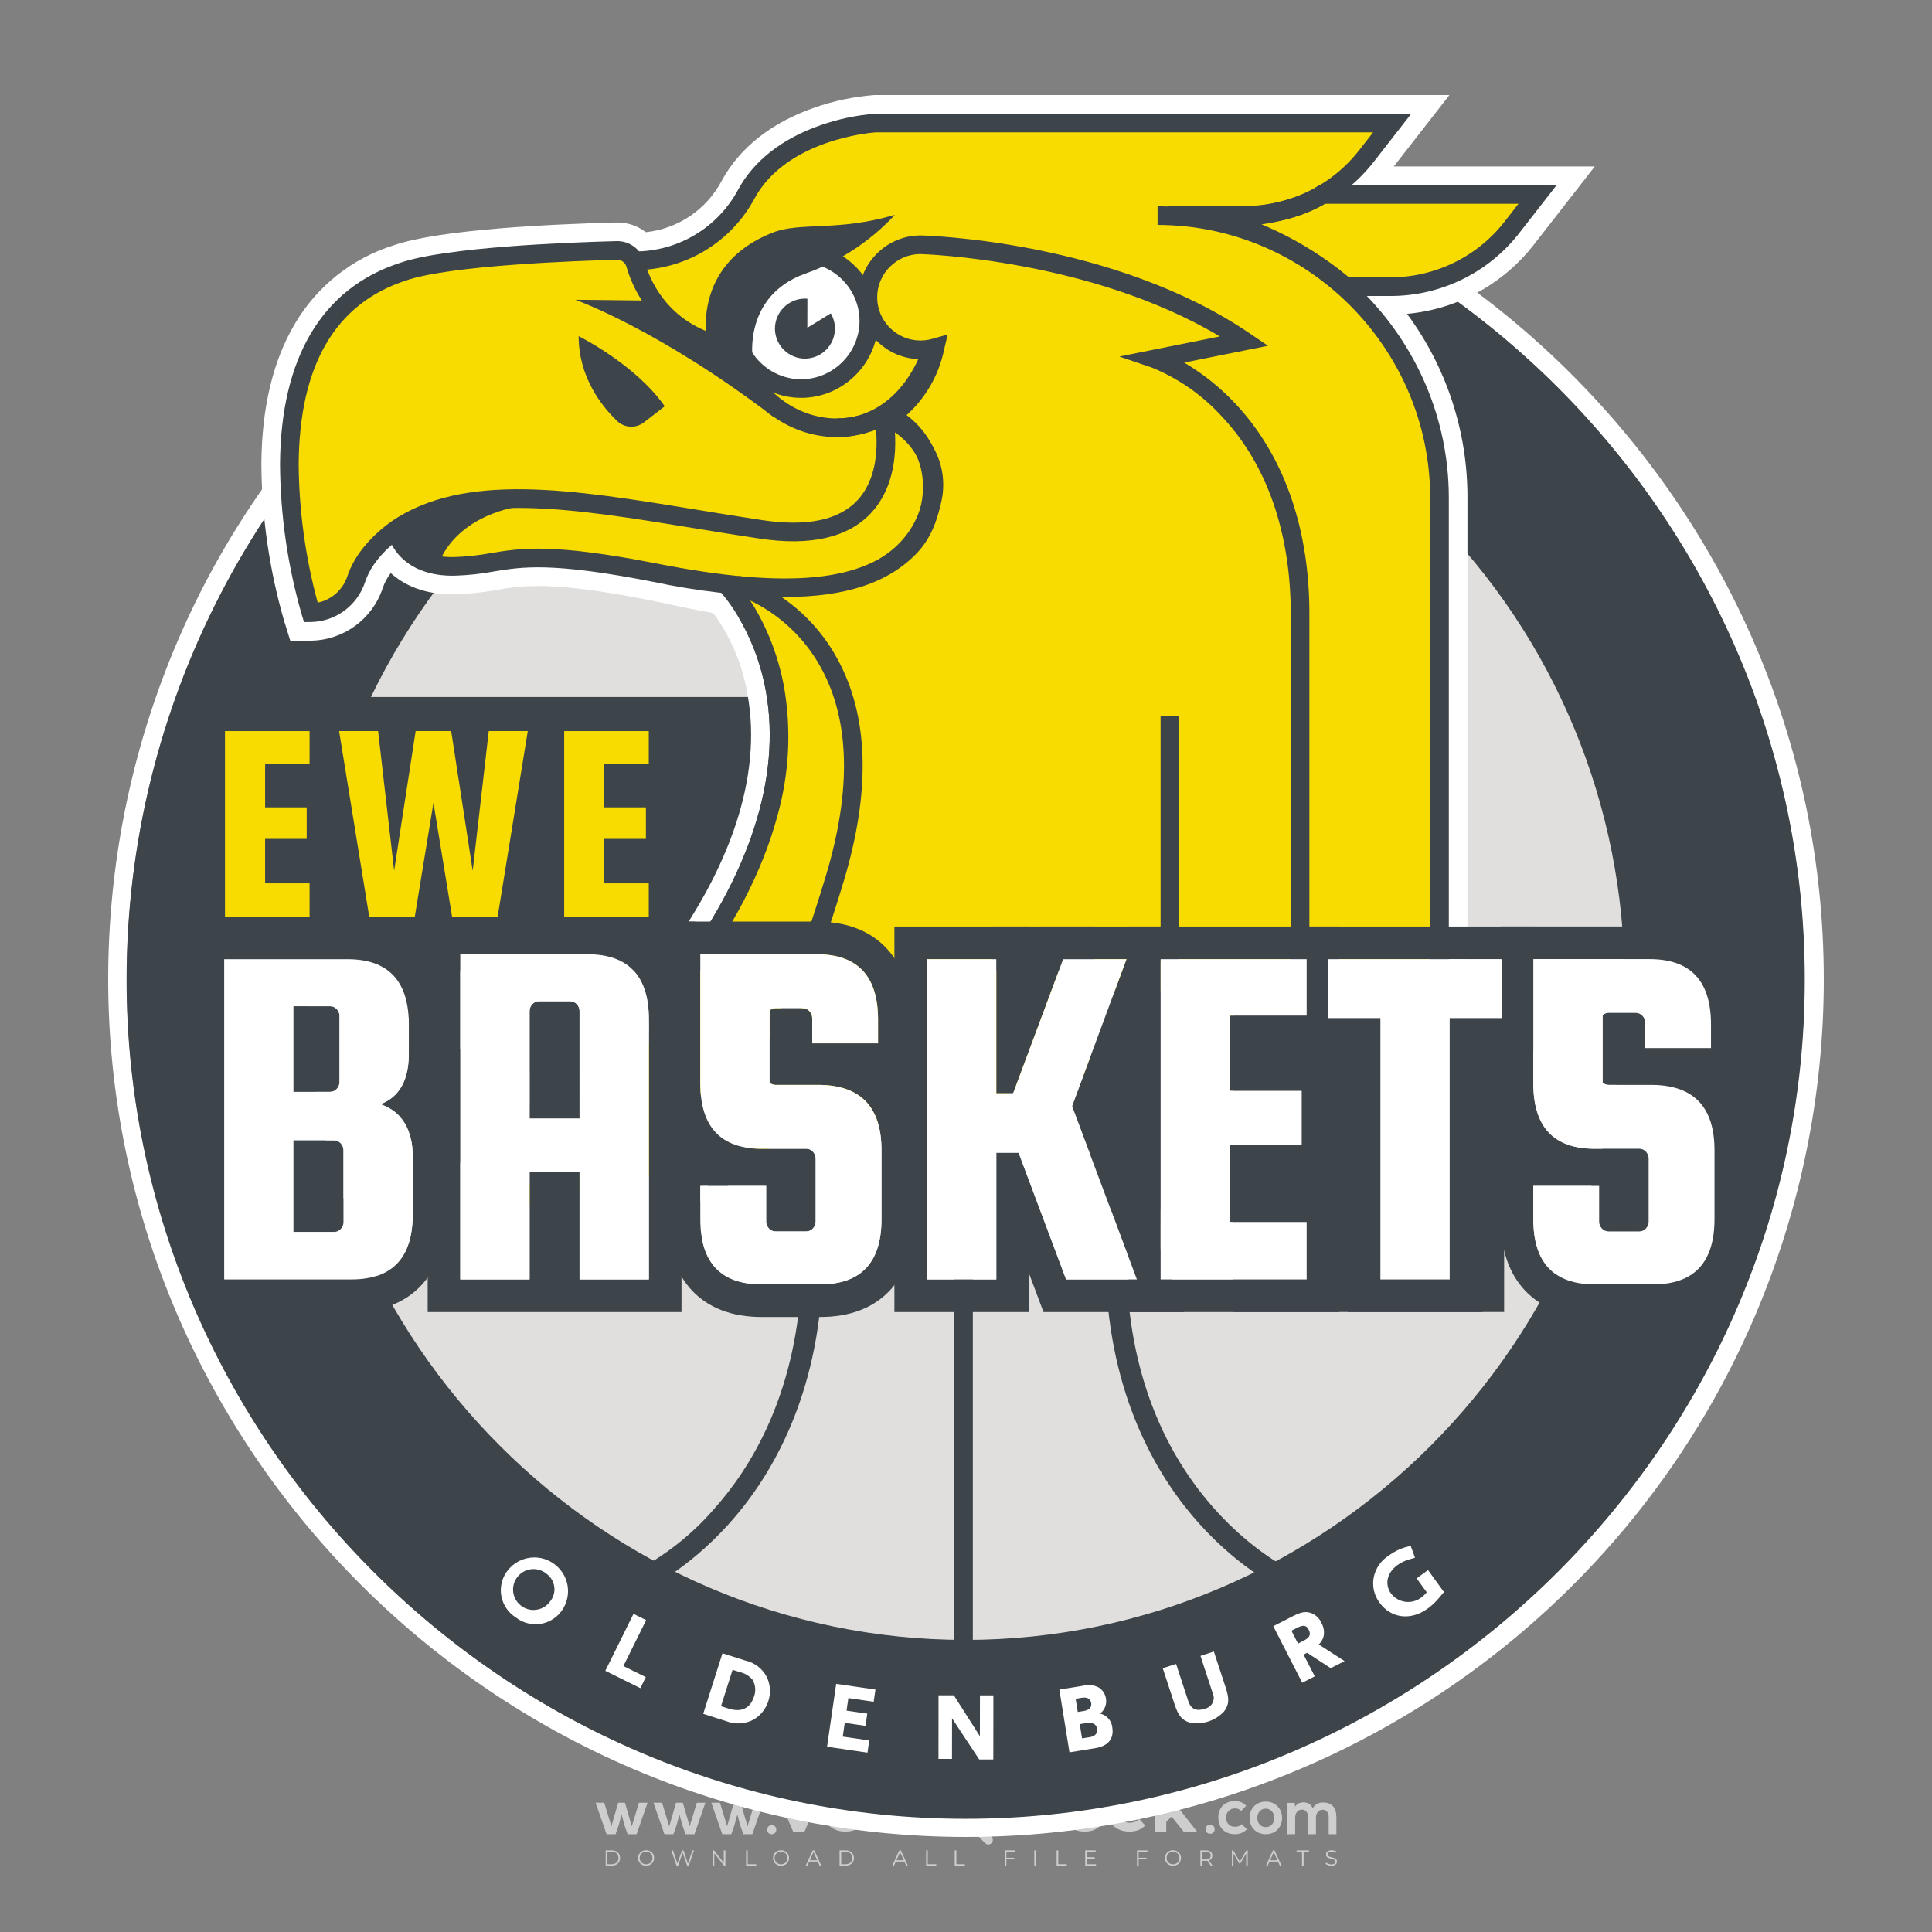 <?xml version="1.0" encoding="iso-8859-1"?>
<!-- Generator: Adobe Illustrator 26.0.1, SVG Export Plug-In . SVG Version: 6.00 Build 0)  -->
<svg version="1.1" id="Layer_1" xmlns="http://www.w3.org/2000/svg" xmlns:xlink="http://www.w3.org/1999/xlink" x="0px" y="0px"
	 viewBox="0 0 500 500" style="enable-background:new 0 0 500 500;" xml:space="preserve">
<rect x="0" y="0" width="500" height="500" fill="#808080" stroke="none"/>
<g id="watermark_1_">
	<g>
		<g id="watermark" style="opacity:0.61;">
			<g>
				<g>
					<g>
						<g>
							<polygon style="fill:#FFFFFF;" points="213.765,461.172 208.204,474.017 205.268,474.017 199.726,461.172 202.938,461.172 
								206.846,470.347 210.81,461.172 							"/>
						</g>
						<g>
							<path style="fill:#FFFFFF;" d="M223.507,469.741h-7.469c0.275,1.23,1.321,1.982,2.826,1.982c1.046,0,1.798-0.312,2.477-0.954
								l1.523,1.651c-0.917,1.046-2.294,1.597-4.074,1.597c-3.413,0-5.634-2.147-5.634-5.083c0-2.954,2.257-5.083,5.267-5.083
								c2.899,0,5.138,1.945,5.138,5.12C223.562,469.191,223.526,469.503,223.507,469.741 M216.002,468.071h4.863
								c-0.202-1.248-1.138-2.055-2.422-2.055C217.139,466.016,216.204,466.805,216.002,468.071"/>
						</g>
						<g>
							<path style="fill:#FFFFFF;" d="M224.735,468.934c0-2.973,2.294-5.083,5.505-5.083c2.074,0,3.707,0.899,4.423,2.514
								l-2.22,1.193c-0.532-0.936-1.321-1.358-2.221-1.358c-1.45,0-2.587,1.009-2.587,2.734c0,1.725,1.138,2.734,2.587,2.734
								c0.899,0,1.688-0.404,2.221-1.358l2.22,1.211c-0.716,1.578-2.349,2.495-4.423,2.495
								C227.029,474.017,224.735,471.907,224.735,468.934"/>
						</g>
						<g>
							<path style="fill:#FFFFFF;" d="M242.828,473.393c-0.587,0.422-1.45,0.624-2.331,0.624c-2.33,0-3.688-1.193-3.688-3.542
								v-4.055h-1.523v-2.202h1.523v-2.404h2.863v2.404h2.459v2.202h-2.459v4.019c0,0.844,0.458,1.303,1.229,1.303
								c0.422,0,0.844-0.128,1.156-0.367L242.828,473.393z"/>
						</g>
					</g>
					<g>
						<path style="fill:#FFFFFF;" d="M262.474,463.997v2.643c-0.238-0.018-0.422-0.037-0.642-0.037
							c-1.578,0-2.624,0.862-2.624,2.753v4.661h-2.863v-9.873h2.734v1.303C259.776,464.493,260.951,463.997,262.474,463.997"/>
					</g>
					<g>
						<path style="fill:#FFFFFF;" d="M263.299,472.53l1.009-2.239c1.083,0.789,2.697,1.339,4.239,1.339
							c1.762,0,2.477-0.587,2.477-1.376c0-2.404-7.469-0.752-7.469-5.524c0-2.184,1.762-4,5.413-4c1.615,0,3.267,0.385,4.459,1.138
							l-0.918,2.257c-1.193-0.679-2.422-1.009-3.56-1.009c-1.761,0-2.44,0.66-2.44,1.468c0,2.367,7.468,0.734,7.468,5.45
							c0,2.147-1.78,3.982-5.45,3.982C266.492,474.017,264.437,473.411,263.299,472.53"/>
					</g>
					<g>
						<path style="fill:#FFFFFF;" d="M285.428,469.741h-7.469c0.275,1.23,1.321,1.982,2.826,1.982c1.046,0,1.798-0.312,2.477-0.954
							l1.523,1.651c-0.918,1.046-2.294,1.597-4.074,1.597c-3.413,0-5.634-2.147-5.634-5.083c0-2.954,2.257-5.083,5.267-5.083
							c2.9,0,5.138,1.945,5.138,5.12C285.484,469.191,285.447,469.503,285.428,469.741 M277.923,468.071h4.863
							c-0.202-1.248-1.138-2.055-2.422-2.055C279.061,466.016,278.125,466.805,277.923,468.071"/>
					</g>
					<g>
						<path style="fill:#FFFFFF;" d="M297.007,469.741h-7.469c0.275,1.23,1.321,1.982,2.826,1.982c1.046,0,1.798-0.312,2.477-0.954
							l1.523,1.651c-0.918,1.046-2.294,1.597-4.074,1.597c-3.413,0-5.634-2.147-5.634-5.083c0-2.954,2.257-5.083,5.267-5.083
							c2.899,0,5.138,1.945,5.138,5.12C297.062,469.191,297.025,469.503,297.007,469.741 M289.501,468.071h4.863
							c-0.202-1.248-1.138-2.055-2.422-2.055C290.639,466.016,289.703,466.805,289.501,468.071"/>
					</g>
					<g>
						<polygon style="fill:#FFFFFF;" points="303.208,470.145 301.831,471.503 301.831,474.017 298.969,474.017 298.969,460.401 
							301.831,460.401 301.831,468.108 306.016,464.144 309.429,464.144 305.318,468.328 309.796,474.017 306.327,474.017 						"/>
					</g>
					<g>
						<path style="fill:#FFFFFF;" d="M256.601,475.359L256.601,475.359l-2.86-2.86c-0.435,0.508-0.953,0.943-1.534,1.284
							c-0.092,0.069-0.186,0.136-0.283,0.199l3.027,3.027c0.456,0.456,1.195,0.456,1.65,0
							C257.057,476.554,257.057,475.815,256.601,475.359"/>
					</g>
					<g>
						<path style="fill:#FFFFFF;" d="M249.984,463.244c0.221-0.173,0.495-0.281,0.797-0.281c0.042,0,0.083,0.002,0.124,0.006
							c-0.214-0.156-0.478-0.249-0.764-0.249c-0.395,0-0.744,0.18-0.981,0.458c-0.051,0-0.1,0.006-0.151,0.008
							c0.039-0.077,0.064-0.162,0.064-0.255c0-0.234-0.143-0.434-0.346-0.519c0.087,0.126,0.138,0.279,0.138,0.445
							c0,0.122-0.031,0.237-0.081,0.341c-2.811,0.201-5.03,2.539-5.03,5.4c0,2.993,2.426,5.42,5.42,5.42
							c2.993,0,5.42-2.426,5.42-5.42C254.595,465.879,252.593,463.635,249.984,463.244 M247.983,464.656
							c0.435,0,0.844,0.112,1.199,0.309c0.374-0.245,0.82-0.387,1.299-0.387c0.711,0,1.348,0.312,1.784,0.806
							c-0.435-0.379-1.004-0.61-1.627-0.61c-0.449,0-0.87,0.12-1.234,0.329c-0.079,0.046-0.156,0.096-0.229,0.15
							c-0.065-0.048-0.133-0.093-0.204-0.134c-0.369-0.219-0.8-0.344-1.26-0.344c-0.3,0-0.588,0.054-0.854,0.152
							C247.196,464.754,247.578,464.656,247.983,464.656 M251.772,469.098c0.115,0.305,0.181,0.634,0.181,0.979
							c0,1.534-1.244,2.777-2.778,2.777c-1.534,0-2.777-1.243-2.777-2.777c0-0.345,0.066-0.674,0.181-0.979
							c-0.62-0.382-1.035-1.064-1.035-1.846c0-1.197,0.971-2.168,2.168-2.168c0.565,0,1.078,0.218,1.463,0.572
							c0.386-0.354,0.899-0.572,1.464-0.572c1.197,0,2.168,0.971,2.168,2.168C252.807,468.034,252.392,468.716,251.772,469.098"/>
					</g>
					<g>
						<path style="fill:#FFFFFF;" d="M251.666,467.061c0,0.497-0.404,0.901-0.901,0.901c-0.497,0-0.901-0.404-0.901-0.901
							s0.404-0.901,0.901-0.901c0.101,0,0.197,0.017,0.287,0.047c-0.03,0.062-0.045,0.132-0.045,0.204
							c0,0.273,0.221,0.494,0.494,0.494c0.05,0,0.099-0.008,0.146-0.022C251.66,466.941,251.666,467,251.666,467.061"/>
					</g>
					<g>
						<path style="fill:#FFFFFF;" d="M248.255,467.061c0,0.376-0.305,0.681-0.681,0.681c-0.376,0-0.681-0.305-0.681-0.681
							s0.305-0.681,0.681-0.681c0.076,0,0.149,0.013,0.217,0.035c-0.023,0.047-0.034,0.1-0.034,0.155
							c0,0.206,0.167,0.374,0.374,0.374c0.038,0,0.075-0.006,0.11-0.017C248.25,466.97,248.255,467.015,248.255,467.061"/>
					</g>
					<g>
						<g>
							<g>
								<rect x="242.908" y="467.83" style="fill:#FFFFFF;" width="0.616" height="0.616"/>
							</g>
							<g>
								<rect x="254.827" y="467.83" style="fill:#FFFFFF;" width="0.616" height="0.616"/>
							</g>
							<g>
								<path style="fill:#FFFFFF;" d="M255.205,468.082h-0.14c0-3.248-2.642-5.89-5.89-5.89c-3.248,0-5.89,2.642-5.89,5.89h-0.14
									c0-1.611,0.627-3.125,1.766-4.264c1.139-1.139,2.653-1.766,4.264-1.766c1.611,0,3.125,0.627,4.264,1.766
									C254.578,464.957,255.205,466.471,255.205,468.082"/>
							</g>
						</g>
						<g>
							<rect x="248.868" y="461.814" style="fill:#FFFFFF;" width="0.616" height="0.616"/>
						</g>
						<g>
							<rect x="244.95" y="462.052" style="fill:#FFFFFF;" width="8.45" height="0.14"/>
						</g>
						<g>
							<path style="fill:#FFFFFF;" d="M245.174,462.15c0,0.108-0.088,0.196-0.196,0.196c-0.108,0-0.196-0.088-0.196-0.196
								c0-0.108,0.088-0.196,0.196-0.196C245.086,461.954,245.174,462.042,245.174,462.15"/>
						</g>
						<g>
							<path style="fill:#FFFFFF;" d="M253.596,462.15c0,0.108-0.088,0.196-0.196,0.196c-0.108,0-0.196-0.088-0.196-0.196
								c0-0.108,0.088-0.196,0.196-0.196C253.509,461.954,253.596,462.042,253.596,462.15"/>
						</g>
					</g>
				</g>
				<g>
					<path style="fill:#FFFFFF;" d="M314.356,473.409c0,1.559-2.364,1.559-2.364,0C311.993,471.851,314.356,471.851,314.356,473.409
						z"/>
				</g>
				<g>
					<g>
						<g>
							<path style="fill:#FFFFFF;" d="M161.739,466.549l1.772,6.088l1.855-6.088h2.215l-2.823,8.14h-2.33l-0.837-2.396l-0.722-2.708
								l-0.722,2.708l-0.837,2.396h-2.33l-2.839-8.14h2.231l1.855,6.088l1.756-6.088H161.739z"/>
						</g>
						<g>
							<path style="fill:#FFFFFF;" d="M176.713,466.549l1.772,6.088l1.855-6.088h2.215l-2.823,8.14h-2.33l-0.837-2.396l-0.722-2.708
								l-0.722,2.708l-0.837,2.396h-2.33l-2.839-8.14h2.231l1.855,6.088l1.756-6.088H176.713z"/>
						</g>
						<g>
							<path style="fill:#FFFFFF;" d="M191.687,466.549l1.772,6.088l1.855-6.088h2.215l-2.823,8.14h-2.33l-0.837-2.396l-0.722-2.708
								l-0.722,2.708l-0.837,2.396h-2.33l-2.839-8.14h2.231l1.855,6.088l1.756-6.088H191.687z"/>
						</g>
					</g>
					<g>
						<path style="fill:#FFFFFF;" d="M200.908,473.52c0,1.559-2.364,1.559-2.364,0C198.545,471.962,200.908,471.962,200.908,473.52z
							"/>
					</g>
					<g>
						<path style="fill:#FFFFFF;" d="M322.71,473.409c-0.935,0.919-1.919,1.28-3.117,1.28c-2.346,0-4.3-1.411-4.3-4.282
							s1.953-4.284,4.3-4.284c1.149,0,2.035,0.329,2.921,1.199l-1.264,1.329c-0.476-0.428-1.066-0.64-1.623-0.64
							c-1.346,0-2.33,0.985-2.33,2.396c0,1.542,1.05,2.362,2.297,2.362c0.64,0,1.28-0.18,1.772-0.672L322.71,473.409z"/>
					</g>
					<g>
						<path style="fill:#FFFFFF;" d="M331.805,470.472c0,2.33-1.591,4.217-4.217,4.217c-2.626,0-4.201-1.887-4.201-4.217
							c0-2.314,1.609-4.217,4.185-4.217C330.149,466.255,331.805,468.158,331.805,470.472z M325.389,470.472
							c0,1.231,0.739,2.38,2.199,2.38c1.46,0,2.199-1.149,2.199-2.38c0-1.215-0.854-2.396-2.199-2.396
							C326.144,468.077,325.389,469.258,325.389,470.472z"/>
					</g>
					<g>
						<path style="fill:#FFFFFF;" d="M338.572,474.689v-4.332c0-1.068-0.559-2.035-1.658-2.035c-1.082,0-1.722,0.967-1.722,2.035
							v4.332h-2.003v-8.107h1.855l0.148,0.985c0.426-0.82,1.362-1.116,2.133-1.116c0.969,0,1.937,0.394,2.396,1.51
							c0.723-1.149,1.658-1.478,2.708-1.478c2.297,0,3.43,1.412,3.43,3.84v4.365h-2.003v-4.365c0-1.066-0.442-1.97-1.526-1.97
							c-1.082,0-1.756,0.935-1.756,2.003v4.332H338.572z"/>
					</g>
				</g>
			</g>
		</g>
		<g style="opacity:0.61;">
			<g>
				<g>
					<path style="fill:#FFFFFF;" d="M345.988,431.299c-0.006-1.224-0.959-2.121-2.189-2.14c-0.924-0.014-0.832,0.12-0.834-0.867
						c-0.003-1.097-0.007-2.194,0.003-3.292c0.003-0.379-0.112-0.691-0.362-0.976c-2.342-2.668-4.678-5.342-7.019-8.011
						c-0.12-0.137-0.275-0.244-0.414-0.366c-6.214,0-12.427,0-18.641,0c-0.794,0.293-1.14,0.868-1.138,1.709
						c0.01,3.748,0.004,7.496,0.004,11.243c0,0.556-0.003,0.589-0.55,0.551c-1.497-0.102-2.516,0.986-2.497,2.492
						c0.044,3.476,0.013,6.953,0.014,10.429c0.001,1.58,0.867,2.443,2.45,2.449c0.582,0.002,0.582,0.002,0.582,0.6
						c0,2.219-0.001,4.438,0.001,6.657c0.001,1.192,0.58,1.771,1.768,1.771c8.013,0.001,16.027,0.001,24.04,0
						c1.168,0,1.755-0.583,1.757-1.745c0.002-2.256,0-4.512,0.001-6.768c0-0.512,0.002-0.511,0.52-0.515
						c0.271-0.002,0.541,0.008,0.809-0.058c0.996-0.246,1.69-1.044,1.694-2.069C346.003,438.696,346.005,434.997,345.988,431.299z
						 M317.537,417.162c5.337,0,10.674,0,16.01,0c0.548,0,0.554,0.007,0.554,0.561c0.001,2.243-0.001,4.486,0.001,6.73
						c0.001,0.811,0.249,1.059,1.06,1.059c1.91,0.001,3.821,0,5.731,0.001c0.458,0,0.479,0.021,0.481,0.483
						c0.003,0.887,0.002,1.775,0,2.662c-0.001,0.477-0.024,0.498-0.504,0.499c-3.895,0.001-7.79,0-11.684,0
						c-3.882,0-7.765,0-11.647,0c-0.55,0-0.552-0.001-0.552-0.561c-0.001-3.624-0.001-7.247,0-10.871
						C316.987,417.166,316.991,417.162,317.537,417.162z M340.822,451.579c-3.883,0.001-7.766,0-11.65,0c-3.871,0-7.742,0-11.613,0
						c-0.572,0-0.574-0.002-0.574-0.579c-0.001-1.997-0.001-3.994,0.001-5.991c0-0.464,0.023-0.486,0.478-0.487
						c7.803-0.001,15.607-0.001,23.41,0c0.478,0,0.499,0.02,0.499,0.503c0.002,1.997,0.001,3.994,0,5.991
						C341.375,451.574,341.37,451.579,340.822,451.579z"/>
				</g>
				<g>
					<g>
						<rect x="327.418" y="417.053" style="fill:#FFFFFF;" width="1.757" height="1.054"/>
					</g>
					<g>
						<rect x="325.662" y="418.107" style="fill:#FFFFFF;" width="1.757" height="1.054"/>
					</g>
					<g>
						<rect x="327.418" y="419.161" style="fill:#FFFFFF;" width="1.757" height="1.054"/>
					</g>
					<g>
						<rect x="325.662" y="420.215" style="fill:#FFFFFF;" width="1.757" height="1.054"/>
					</g>
					<g>
						<rect x="327.418" y="421.269" style="fill:#FFFFFF;" width="1.757" height="1.054"/>
					</g>
					<g>
						<rect x="325.662" y="422.323" style="fill:#FFFFFF;" width="1.757" height="1.054"/>
					</g>
					<g>
						<rect x="327.418" y="423.378" style="fill:#FFFFFF;" width="1.757" height="1.054"/>
					</g>
					<g>
						<rect x="325.662" y="424.432" style="fill:#FFFFFF;" width="1.757" height="1.054"/>
					</g>
					<g>
						<rect x="327.418" y="425.486" style="fill:#FFFFFF;" width="1.757" height="1.054"/>
					</g>
					<g>
						<rect x="325.662" y="426.54" style="fill:#FFFFFF;" width="1.757" height="1.054"/>
					</g>
					<g>
						<rect x="327.418" y="427.594" style="fill:#FFFFFF;" width="1.757" height="1.054"/>
					</g>
					<g>
						<rect x="325.662" y="428.648" style="fill:#FFFFFF;" width="1.757" height="1.054"/>
					</g>
				</g>
			</g>
			<g>
				<path style="fill:#FFFFFF;" d="M187.637,431.299c-0.006-1.224-0.959-2.121-2.189-2.14c-0.924-0.014-0.832,0.12-0.834-0.867
					c-0.003-1.097-0.007-2.194,0.003-3.292c0.003-0.379-0.112-0.691-0.362-0.976c-2.342-2.668-4.678-5.342-7.019-8.011
					c-0.12-0.137-0.275-0.244-0.414-0.366c-6.214,0-12.427,0-18.641,0c-0.794,0.293-1.14,0.868-1.138,1.709
					c0.01,3.748,0.004,7.496,0.004,11.243c0,0.556-0.003,0.589-0.55,0.551c-1.497-0.102-2.516,0.986-2.497,2.492
					c0.044,3.476,0.013,6.953,0.014,10.429c0.001,1.58,0.867,2.443,2.45,2.449c0.582,0.002,0.582,0.002,0.582,0.6
					c0,2.219-0.001,4.438,0.001,6.657c0.001,1.192,0.58,1.771,1.768,1.771c8.013,0.001,16.027,0.001,24.04,0
					c1.168,0,1.755-0.583,1.757-1.745c0.002-2.256,0-4.512,0.001-6.768c0-0.512,0.002-0.511,0.52-0.515
					c0.271-0.002,0.541,0.008,0.809-0.058c0.996-0.246,1.69-1.044,1.694-2.069C187.652,438.696,187.655,434.997,187.637,431.299z
					 M159.187,417.162c5.337,0,10.674,0,16.01,0c0.548,0,0.554,0.007,0.554,0.561c0.001,2.243-0.001,4.486,0.001,6.73
					c0.001,0.811,0.249,1.059,1.06,1.059c1.91,0.001,3.821,0,5.731,0.001c0.458,0,0.479,0.021,0.481,0.483
					c0.003,0.887,0.002,1.775,0,2.662c-0.001,0.477-0.024,0.498-0.504,0.499c-3.895,0.001-7.79,0-11.684,0
					c-3.882,0-7.765,0-11.647,0c-0.55,0-0.552-0.001-0.552-0.561c-0.001-3.624-0.001-7.247,0-10.871
					C158.636,417.166,158.64,417.162,159.187,417.162z M182.472,451.579c-3.883,0.001-7.766,0-11.65,0c-3.871,0-7.742,0-11.613,0
					c-0.572,0-0.574-0.002-0.574-0.579c-0.001-1.997-0.001-3.994,0.001-5.991c0-0.464,0.023-0.486,0.478-0.487
					c7.803-0.001,15.607-0.001,23.41,0c0.478,0,0.499,0.02,0.499,0.503c0.002,1.997,0.001,3.994,0,5.991
					C183.024,451.574,183.019,451.579,182.472,451.579z"/>
			</g>
			<g>
				<path style="fill:#FFFFFF;" d="M159.779,440.669v-7.897h2.779c0.375,0,0.726,0.061,1.053,0.182
					c0.327,0.121,0.612,0.292,0.855,0.513c0.242,0.221,0.434,0.483,0.573,0.789c0.14,0.305,0.21,0.642,0.21,1.009
					c0,0.375-0.07,0.715-0.21,1.02c-0.14,0.305-0.331,0.568-0.573,0.789c-0.243,0.221-0.528,0.392-0.855,0.513
					c-0.327,0.121-0.678,0.182-1.053,0.182h-1.29v2.901H159.779z M162.58,436.356c0.39,0,0.684-0.111,0.882-0.331
					c0.199-0.22,0.298-0.474,0.298-0.761c0-0.14-0.024-0.276-0.072-0.408c-0.048-0.132-0.121-0.248-0.221-0.347
					c-0.099-0.099-0.223-0.178-0.37-0.237c-0.147-0.059-0.32-0.089-0.518-0.089h-1.312v2.173H162.58z"/>
				<path style="fill:#FFFFFF;" d="M166.308,432.771h1.731l3.177,5.294h0.088l-0.088-1.522v-3.772h1.478v7.897h-1.566l-3.353-5.592
					h-0.088l0.088,1.522v4.07h-1.467V432.771z"/>
				<path style="fill:#FFFFFF;" d="M177.922,436.334h3.872c0.022,0.089,0.04,0.195,0.055,0.32c0.014,0.125,0.022,0.25,0.022,0.375
					c0,0.507-0.077,0.985-0.231,1.434c-0.154,0.449-0.397,0.849-0.728,1.202c-0.353,0.375-0.776,0.666-1.268,0.871
					c-0.493,0.206-1.055,0.309-1.688,0.309c-0.574,0-1.114-0.103-1.622-0.309c-0.507-0.206-0.948-0.492-1.323-0.86
					c-0.375-0.367-0.673-0.803-0.894-1.307c-0.221-0.504-0.331-1.053-0.331-1.649c0-0.595,0.11-1.145,0.331-1.649
					c0.221-0.504,0.518-0.939,0.894-1.307c0.375-0.367,0.816-0.654,1.323-0.86c0.507-0.206,1.048-0.309,1.622-0.309
					c0.64,0,1.211,0.11,1.715,0.331c0.504,0.221,0.935,0.526,1.296,0.915l-1.025,1.004c-0.258-0.272-0.544-0.48-0.861-0.623
					c-0.316-0.143-0.695-0.215-1.136-0.215c-0.361,0-0.703,0.065-1.026,0.193c-0.324,0.129-0.607,0.311-0.85,0.546
					c-0.242,0.235-0.436,0.52-0.579,0.855c-0.143,0.335-0.215,0.708-0.215,1.119c0,0.412,0.072,0.785,0.215,1.12
					c0.143,0.335,0.338,0.62,0.584,0.855c0.246,0.235,0.531,0.418,0.855,0.546c0.323,0.129,0.669,0.193,1.037,0.193
					c0.419,0,0.773-0.061,1.064-0.182c0.29-0.121,0.538-0.278,0.744-0.469c0.148-0.132,0.275-0.3,0.381-0.502
					c0.106-0.202,0.189-0.428,0.248-0.678h-2.482V436.334z"/>
			</g>
			<g>
				<path style="fill:#FFFFFF;" d="M224.019,431.299c-0.006-1.224-0.959-2.121-2.189-2.14c-0.924-0.014-0.832,0.12-0.834-0.867
					c-0.003-1.097-0.007-2.194,0.003-3.292c0.003-0.379-0.112-0.691-0.362-0.976c-2.342-2.668-4.678-5.342-7.019-8.011
					c-0.12-0.137-0.275-0.244-0.414-0.366c-6.214,0-12.427,0-18.641,0c-0.794,0.293-1.14,0.868-1.138,1.709
					c0.01,3.748,0.004,7.496,0.004,11.243c0,0.556-0.003,0.589-0.55,0.551c-1.497-0.102-2.516,0.986-2.497,2.492
					c0.044,3.476,0.013,6.953,0.014,10.429c0.001,1.58,0.867,2.443,2.45,2.449c0.582,0.002,0.582,0.002,0.582,0.6
					c0,2.219-0.001,4.438,0.001,6.657c0.001,1.192,0.58,1.771,1.768,1.771c8.013,0.001,16.027,0.001,24.04,0
					c1.168,0,1.755-0.583,1.757-1.745c0.002-2.256,0-4.512,0.001-6.768c0-0.512,0.002-0.511,0.52-0.515
					c0.271-0.002,0.541,0.008,0.809-0.058c0.997-0.246,1.69-1.044,1.694-2.069C224.034,438.696,224.036,434.997,224.019,431.299z
					 M195.568,417.162c5.337,0,10.674,0,16.01,0c0.548,0,0.554,0.007,0.554,0.561c0.001,2.243-0.001,4.486,0.001,6.73
					c0.001,0.811,0.249,1.059,1.06,1.059c1.91,0.001,3.821,0,5.731,0.001c0.458,0,0.479,0.021,0.481,0.483
					c0.003,0.887,0.002,1.775,0,2.662c-0.001,0.477-0.024,0.498-0.504,0.499c-3.895,0.001-7.79,0-11.684,0
					c-3.882,0-7.765,0-11.647,0c-0.55,0-0.552-0.001-0.552-0.561c-0.001-3.624-0.001-7.247,0-10.871
					C195.018,417.166,195.022,417.162,195.568,417.162z M218.854,451.579c-3.883,0.001-7.766,0-11.65,0c-3.871,0-7.742,0-11.613,0
					c-0.572,0-0.574-0.002-0.574-0.579c-0.001-1.997-0.001-3.994,0.001-5.991c0-0.464,0.023-0.486,0.478-0.487
					c7.803-0.001,15.607-0.001,23.41,0c0.478,0,0.499,0.02,0.499,0.503c0.002,1.997,0.001,3.994,0,5.991
					C219.406,451.574,219.401,451.579,218.854,451.579z"/>
			</g>
			<g>
				<path style="fill:#FFFFFF;" d="M205.111,432.771h1.699l2.967,7.897h-1.644l-0.651-1.886h-3.044l-0.651,1.886h-1.643
					L205.111,432.771z M206.997,437.415l-0.706-1.974l-0.287-0.96h-0.088l-0.287,0.96l-0.706,1.974H206.997z"/>
				<path style="fill:#FFFFFF;" d="M211.331,434.536c-0.125,0-0.245-0.024-0.359-0.072c-0.114-0.048-0.213-0.114-0.298-0.199
					c-0.084-0.084-0.151-0.182-0.198-0.292c-0.048-0.11-0.072-0.232-0.072-0.364s0.024-0.254,0.072-0.364
					c0.048-0.11,0.114-0.208,0.198-0.292c0.084-0.084,0.184-0.151,0.298-0.198c0.114-0.048,0.233-0.072,0.359-0.072
					c0.257,0,0.478,0.09,0.662,0.27c0.184,0.181,0.276,0.399,0.276,0.656s-0.092,0.476-0.276,0.656
					C211.809,434.446,211.589,434.536,211.331,434.536z M210.615,440.669v-5.404h1.445v5.404H210.615z"/>
			</g>
			<g>
				<path style="fill:#FFFFFF;" d="M261.044,431.299c-0.006-1.224-0.959-2.121-2.189-2.14c-0.924-0.014-0.832,0.12-0.834-0.867
					c-0.003-1.097-0.007-2.194,0.003-3.292c0.003-0.379-0.112-0.691-0.362-0.976c-2.342-2.668-4.678-5.342-7.019-8.011
					c-0.12-0.137-0.275-0.244-0.414-0.366c-6.214,0-12.427,0-18.641,0c-0.794,0.293-1.14,0.868-1.138,1.709
					c0.01,3.748,0.004,7.496,0.004,11.243c0,0.556-0.003,0.589-0.55,0.551c-1.497-0.102-2.516,0.986-2.497,2.492
					c0.044,3.476,0.013,6.953,0.014,10.429c0.001,1.58,0.867,2.443,2.45,2.449c0.582,0.002,0.582,0.002,0.582,0.6
					c0,2.219-0.001,4.438,0.001,6.657c0.001,1.192,0.58,1.771,1.768,1.771c8.013,0.001,16.027,0.001,24.04,0
					c1.168,0,1.755-0.583,1.757-1.745c0.002-2.256,0-4.512,0.001-6.768c0-0.512,0.002-0.511,0.52-0.515
					c0.271-0.002,0.541,0.008,0.809-0.058c0.996-0.246,1.69-1.044,1.694-2.069C261.059,438.696,261.061,434.997,261.044,431.299z
					 M232.593,417.162c5.337,0,10.674,0,16.01,0c0.548,0,0.554,0.007,0.554,0.561c0.001,2.243-0.001,4.486,0.001,6.73
					c0.001,0.811,0.249,1.059,1.06,1.059c1.91,0.001,3.821,0,5.731,0.001c0.458,0,0.479,0.021,0.481,0.483
					c0.003,0.887,0.002,1.775,0,2.662c-0.001,0.477-0.024,0.498-0.504,0.499c-3.895,0.001-7.79,0-11.684,0
					c-3.882,0-7.765,0-11.647,0c-0.55,0-0.552-0.001-0.552-0.561c-0.001-3.624-0.001-7.247,0-10.871
					C232.042,417.166,232.047,417.162,232.593,417.162z M255.878,451.579c-3.883,0.001-7.766,0-11.65,0c-3.871,0-7.742,0-11.613,0
					c-0.572,0-0.574-0.002-0.574-0.579c-0.001-1.997-0.001-3.994,0.001-5.991c0-0.464,0.023-0.486,0.478-0.487
					c7.803-0.001,15.607-0.001,23.41,0c0.478,0,0.499,0.02,0.499,0.503c0.002,1.997,0.001,3.994,0,5.991
					C256.431,451.574,256.426,451.579,255.878,451.579z"/>
			</g>
			<g>
				<path style="fill:#FFFFFF;" d="M236.361,440.845c-0.338,0-0.662-0.048-0.971-0.143c-0.309-0.095-0.592-0.239-0.849-0.43
					c-0.257-0.191-0.481-0.425-0.673-0.7c-0.191-0.276-0.342-0.597-0.452-0.965l1.401-0.551c0.103,0.397,0.283,0.726,0.54,0.987
					c0.257,0.261,0.596,0.392,1.015,0.392c0.154,0,0.303-0.02,0.447-0.061c0.143-0.04,0.272-0.099,0.386-0.176
					s0.204-0.175,0.27-0.292c0.066-0.118,0.099-0.254,0.099-0.408c0-0.147-0.026-0.279-0.077-0.397
					c-0.051-0.117-0.138-0.227-0.259-0.331c-0.121-0.103-0.28-0.202-0.475-0.298c-0.195-0.095-0.435-0.195-0.722-0.298l-0.485-0.176
					c-0.213-0.073-0.429-0.173-0.645-0.298c-0.217-0.125-0.413-0.276-0.59-0.452c-0.177-0.176-0.322-0.384-0.436-0.623
					c-0.114-0.239-0.171-0.509-0.171-0.81c0-0.309,0.06-0.597,0.182-0.866c0.121-0.268,0.294-0.503,0.518-0.706
					c0.224-0.202,0.492-0.36,0.805-0.474s0.66-0.171,1.042-0.171c0.397,0,0.74,0.053,1.031,0.16
					c0.291,0.107,0.537,0.243,0.739,0.408c0.202,0.165,0.366,0.348,0.491,0.546c0.125,0.199,0.217,0.386,0.276,0.563l-1.312,0.551
					c-0.074-0.221-0.208-0.419-0.402-0.596c-0.195-0.176-0.462-0.265-0.8-0.265c-0.324,0-0.592,0.075-0.805,0.226
					c-0.213,0.151-0.32,0.348-0.32,0.59c0,0.235,0.103,0.436,0.309,0.601c0.206,0.165,0.533,0.325,0.982,0.48l0.497,0.165
					c0.316,0.111,0.605,0.237,0.866,0.381c0.261,0.143,0.485,0.314,0.673,0.513c0.187,0.199,0.331,0.425,0.43,0.678
					c0.1,0.254,0.149,0.546,0.149,0.877c0,0.412-0.083,0.767-0.248,1.064c-0.165,0.298-0.377,0.542-0.634,0.734
					c-0.258,0.191-0.548,0.335-0.872,0.43C236.986,440.797,236.67,440.845,236.361,440.845z"/>
				<path style="fill:#FFFFFF;" d="M239.516,432.771h1.61l1.633,4.754l0.287,1.015h0.088l0.309-1.015l1.699-4.754h1.61l-2.879,7.897
					h-1.566L239.516,432.771z"/>
				<path style="fill:#FFFFFF;" d="M251.097,436.334h3.871c0.022,0.089,0.04,0.195,0.055,0.32c0.015,0.125,0.023,0.25,0.023,0.375
					c0,0.507-0.078,0.985-0.232,1.434c-0.154,0.449-0.397,0.849-0.728,1.202c-0.353,0.375-0.775,0.666-1.268,0.871
					c-0.493,0.206-1.055,0.309-1.688,0.309c-0.574,0-1.114-0.103-1.621-0.309c-0.507-0.206-0.949-0.492-1.324-0.86
					c-0.375-0.367-0.673-0.803-0.894-1.307c-0.22-0.504-0.331-1.053-0.331-1.649c0-0.595,0.11-1.145,0.331-1.649
					c0.221-0.504,0.518-0.939,0.894-1.307c0.375-0.367,0.816-0.654,1.324-0.86c0.507-0.206,1.047-0.309,1.621-0.309
					c0.64,0,1.211,0.11,1.715,0.331c0.504,0.221,0.936,0.526,1.296,0.915l-1.026,1.004c-0.257-0.272-0.544-0.48-0.861-0.623
					c-0.316-0.143-0.694-0.215-1.136-0.215c-0.36,0-0.702,0.065-1.026,0.193c-0.323,0.129-0.607,0.311-0.849,0.546
					c-0.243,0.235-0.436,0.52-0.579,0.855c-0.143,0.335-0.215,0.708-0.215,1.119c0,0.412,0.072,0.785,0.215,1.12
					c0.143,0.335,0.338,0.62,0.585,0.855c0.246,0.235,0.531,0.418,0.854,0.546c0.324,0.129,0.669,0.193,1.037,0.193
					c0.419,0,0.774-0.061,1.064-0.182c0.29-0.121,0.539-0.278,0.745-0.469c0.147-0.132,0.274-0.3,0.38-0.502
					c0.107-0.202,0.189-0.428,0.248-0.678h-2.482V436.334z"/>
			</g>
			<g>
				<path style="fill:#FFFFFF;" d="M297.3,431.299c-0.006-1.224-0.959-2.121-2.189-2.14c-0.924-0.014-0.832,0.12-0.834-0.867
					c-0.003-1.097-0.007-2.194,0.003-3.292c0.003-0.379-0.112-0.691-0.362-0.976c-2.342-2.668-4.678-5.342-7.019-8.011
					c-0.12-0.137-0.275-0.244-0.414-0.366c-6.214,0-12.427,0-18.641,0c-0.794,0.293-1.14,0.868-1.138,1.709
					c0.01,3.748,0.004,7.496,0.004,11.243c0,0.556-0.003,0.589-0.55,0.551c-1.497-0.102-2.516,0.986-2.497,2.492
					c0.044,3.476,0.013,6.953,0.014,10.429c0.001,1.58,0.867,2.443,2.45,2.449c0.582,0.002,0.582,0.002,0.582,0.6
					c0,2.219-0.001,4.438,0.001,6.657c0.001,1.192,0.58,1.771,1.768,1.771c8.013,0.001,16.027,0.001,24.04,0
					c1.168,0,1.755-0.583,1.757-1.745c0.002-2.256,0-4.512,0.001-6.768c0-0.512,0.002-0.511,0.52-0.515
					c0.271-0.002,0.541,0.008,0.809-0.058c0.996-0.246,1.69-1.044,1.694-2.069C297.315,438.696,297.318,434.997,297.3,431.299z
					 M268.85,417.162c5.337,0,10.674,0,16.01,0c0.548,0,0.554,0.007,0.554,0.561c0.001,2.243-0.001,4.486,0.001,6.73
					c0.001,0.811,0.249,1.059,1.06,1.059c1.91,0.001,3.821,0,5.731,0.001c0.458,0,0.479,0.021,0.481,0.483
					c0.003,0.887,0.002,1.775,0,2.662c-0.001,0.477-0.024,0.498-0.504,0.499c-3.895,0.001-7.79,0-11.684,0
					c-3.882,0-7.765,0-11.647,0c-0.55,0-0.552-0.001-0.552-0.561c-0.001-3.624-0.001-7.247,0-10.871
					C268.299,417.166,268.303,417.162,268.85,417.162z M292.135,451.579c-3.883,0.001-7.766,0-11.65,0c-3.871,0-7.742,0-11.613,0
					c-0.572,0-0.574-0.002-0.574-0.579c-0.001-1.997-0.001-3.994,0.001-5.991c0-0.464,0.023-0.486,0.478-0.487
					c7.803-0.001,15.607-0.001,23.41,0c0.478,0,0.499,0.02,0.499,0.503c0.001,1.997,0.001,3.994,0,5.991
					C292.687,451.574,292.682,451.579,292.135,451.579z"/>
			</g>
			<g>
				<path style="fill:#FFFFFF;" d="M272.966,434.183v1.831h3.165v1.412h-3.165v1.831h3.518v1.412h-5.007v-7.897h5.007v1.412H272.966
					z"/>
				<path style="fill:#FFFFFF;" d="M277.852,440.669v-7.897h2.779c0.375,0,0.726,0.061,1.053,0.182
					c0.327,0.121,0.612,0.292,0.855,0.513c0.243,0.221,0.434,0.483,0.574,0.789c0.14,0.305,0.209,0.642,0.209,1.009
					c0,0.375-0.07,0.715-0.209,1.02c-0.14,0.305-0.331,0.568-0.574,0.789c-0.243,0.221-0.528,0.392-0.855,0.513
					c-0.327,0.121-0.678,0.182-1.053,0.182h-1.29v2.901H277.852z M280.653,436.356c0.389,0,0.684-0.111,0.882-0.331
					c0.199-0.22,0.298-0.474,0.298-0.761c0-0.14-0.024-0.276-0.072-0.408c-0.048-0.132-0.121-0.248-0.221-0.347
					c-0.099-0.099-0.222-0.178-0.37-0.237c-0.147-0.059-0.32-0.089-0.518-0.089h-1.312v2.173H280.653z"/>
				<path style="fill:#FFFFFF;" d="M286.797,440.845c-0.338,0-0.662-0.048-0.971-0.143c-0.309-0.095-0.592-0.239-0.849-0.43
					c-0.257-0.191-0.482-0.425-0.673-0.7c-0.191-0.276-0.342-0.597-0.452-0.965l1.401-0.551c0.103,0.397,0.283,0.726,0.541,0.987
					c0.257,0.261,0.595,0.392,1.015,0.392c0.154,0,0.303-0.02,0.447-0.061c0.143-0.04,0.272-0.099,0.386-0.176
					c0.114-0.077,0.204-0.175,0.27-0.292c0.066-0.118,0.1-0.254,0.1-0.408c0-0.147-0.026-0.279-0.077-0.397
					c-0.051-0.117-0.138-0.227-0.259-0.331c-0.121-0.103-0.279-0.202-0.474-0.298c-0.195-0.095-0.436-0.195-0.723-0.298
					l-0.485-0.176c-0.213-0.073-0.428-0.173-0.645-0.298c-0.217-0.125-0.414-0.276-0.59-0.452c-0.176-0.176-0.322-0.384-0.436-0.623
					c-0.114-0.239-0.171-0.509-0.171-0.81c0-0.309,0.061-0.597,0.182-0.866c0.121-0.268,0.294-0.503,0.518-0.706
					c0.224-0.202,0.493-0.36,0.805-0.474c0.312-0.114,0.66-0.171,1.042-0.171c0.397,0,0.741,0.053,1.031,0.16
					c0.29,0.107,0.537,0.243,0.739,0.408c0.202,0.165,0.365,0.348,0.491,0.546c0.125,0.199,0.217,0.386,0.276,0.563l-1.312,0.551
					c-0.074-0.221-0.208-0.419-0.403-0.596c-0.195-0.176-0.462-0.265-0.799-0.265c-0.324,0-0.592,0.075-0.805,0.226
					c-0.213,0.151-0.32,0.348-0.32,0.59c0,0.235,0.103,0.436,0.309,0.601c0.206,0.165,0.533,0.325,0.982,0.48l0.496,0.165
					c0.316,0.111,0.605,0.237,0.866,0.381c0.261,0.143,0.485,0.314,0.673,0.513c0.187,0.199,0.331,0.425,0.43,0.678
					c0.099,0.254,0.149,0.546,0.149,0.877c0,0.412-0.083,0.767-0.248,1.064c-0.165,0.298-0.377,0.542-0.634,0.734
					c-0.258,0.191-0.548,0.335-0.872,0.43C287.422,440.797,287.105,440.845,286.797,440.845z"/>
			</g>
			<g>
				<path style="fill:#FFFFFF;" d="M321.394,439.168l4.004-4.985h-3.827v-1.412h5.559v1.5l-3.96,4.985h4.004v1.412h-5.779V439.168z"
					/>
				<path style="fill:#FFFFFF;" d="M328.409,432.771h1.489v7.897h-1.489V432.771z"/>
				<path style="fill:#FFFFFF;" d="M331.486,440.669v-7.897h2.779c0.375,0,0.726,0.061,1.053,0.182
					c0.327,0.121,0.612,0.292,0.855,0.513s0.434,0.483,0.574,0.789c0.14,0.305,0.209,0.642,0.209,1.009
					c0,0.375-0.07,0.715-0.209,1.02c-0.14,0.305-0.331,0.568-0.574,0.789c-0.243,0.221-0.528,0.392-0.855,0.513
					c-0.327,0.121-0.678,0.182-1.053,0.182h-1.29v2.901H331.486z M334.288,436.356c0.389,0,0.684-0.111,0.882-0.331
					c0.199-0.22,0.298-0.474,0.298-0.761c0-0.14-0.024-0.276-0.072-0.408c-0.048-0.132-0.121-0.248-0.221-0.347
					c-0.099-0.099-0.222-0.178-0.37-0.237c-0.147-0.059-0.32-0.089-0.518-0.089h-1.312v2.173H334.288z"/>
			</g>
		</g>
		<g style="opacity:0.61;">
			<path style="fill:#FFFFFF;" d="M300.133,433.27h9.067v2.242h-9.067V433.27z M300.133,437.136h9.067v2.243h-9.067V437.136z"/>
		</g>
	</g>
	<g style="opacity:0.61;">
		<path style="fill:#FFFFFF;" d="M156.756,478.878h1.607c1.263,0,2.114,0.812,2.114,1.974c0,1.161-0.851,1.973-2.114,1.973h-1.607
			V478.878z M158.34,482.464c1.049,0,1.725-0.665,1.725-1.612c0-0.947-0.677-1.613-1.725-1.613h-1.167v3.225H158.34z"/>
		<path style="fill:#FFFFFF;" d="M165.139,480.851c0-1.15,0.879-2.007,2.075-2.007c1.184,0,2.069,0.851,2.069,2.007
			c0,1.156-0.885,2.007-2.069,2.007C166.019,482.858,165.139,482.002,165.139,480.851z M168.866,480.851
			c0-0.942-0.705-1.635-1.652-1.635c-0.953,0-1.663,0.693-1.663,1.635c0,0.941,0.71,1.635,1.663,1.635
			C168.162,482.486,168.866,481.793,168.866,480.851z"/>
		<path style="fill:#FFFFFF;" d="M179.596,478.878l-1.331,3.947h-0.44l-1.156-3.366l-1.161,3.366h-0.434l-1.331-3.947h0.429
			l1.139,3.394l1.178-3.394h0.389l1.161,3.411l1.156-3.411H179.596z"/>
		<path style="fill:#FFFFFF;" d="M187.731,478.878v3.947h-0.344l-2.537-3.202v3.202h-0.417v-3.947h0.344l2.543,3.203v-3.203H187.731
			z"/>
		<path style="fill:#FFFFFF;" d="M193.093,478.878h0.417v3.586h2.21v0.361h-2.627V478.878z"/>
		<path style="fill:#FFFFFF;" d="M200.061,480.851c0-1.15,0.879-2.007,2.075-2.007c1.184,0,2.069,0.851,2.069,2.007
			c0,1.156-0.885,2.007-2.069,2.007C200.941,482.858,200.061,482.002,200.061,480.851z M203.788,480.851
			c0-0.942-0.705-1.635-1.652-1.635c-0.953,0-1.663,0.693-1.663,1.635c0,0.941,0.71,1.635,1.663,1.635
			C203.083,482.486,203.788,481.793,203.788,480.851z"/>
		<path style="fill:#FFFFFF;" d="M211.636,481.77h-2.199l-0.474,1.054h-0.434l1.804-3.947h0.412l1.804,3.947h-0.44L211.636,481.77z
			 M211.484,481.432l-0.947-2.12l-0.947,2.12H211.484z"/>
		<path style="fill:#FFFFFF;" d="M217.28,478.878h1.607c1.263,0,2.114,0.812,2.114,1.974c0,1.161-0.851,1.973-2.114,1.973h-1.607
			V478.878z M218.864,482.464c1.049,0,1.725-0.665,1.725-1.612c0-0.947-0.677-1.613-1.725-1.613h-1.167v3.225H218.864z"/>
		<path style="fill:#FFFFFF;" d="M234.041,481.77h-2.199l-0.474,1.054h-0.434l1.804-3.947h0.412l1.804,3.947h-0.44L234.041,481.77z
			 M233.889,481.432l-0.947-2.12l-0.947,2.12H233.889z"/>
		<path style="fill:#FFFFFF;" d="M239.685,478.878h0.417v3.586h2.21v0.361h-2.627V478.878z"/>
		<path style="fill:#FFFFFF;" d="M247.082,478.878h0.417v3.586h2.21v0.361h-2.627V478.878z"/>
		<path style="fill:#FFFFFF;" d="M260.449,479.239v1.551h2.041v0.361h-2.041v1.675h-0.417v-3.947h2.706v0.361H260.449z"/>
		<path style="fill:#FFFFFF;" d="M267.678,478.878h0.417v3.947h-0.417V478.878z"/>
		<path style="fill:#FFFFFF;" d="M273.456,478.878h0.417v3.586h2.21v0.361h-2.627V478.878z"/>
		<path style="fill:#FFFFFF;" d="M283.644,482.464v0.361h-2.791v-3.947h2.706v0.361h-2.289v1.404h2.041v0.355h-2.041v1.466H283.644z
			"/>
		<path style="fill:#FFFFFF;" d="M294.672,479.239v1.551h2.041v0.361h-2.041v1.675h-0.417v-3.947h2.706v0.361H294.672z"/>
		<path style="fill:#FFFFFF;" d="M301.5,480.851c0-1.15,0.879-2.007,2.075-2.007c1.184,0,2.069,0.851,2.069,2.007
			c0,1.156-0.885,2.007-2.069,2.007C302.379,482.858,301.5,482.002,301.5,480.851z M305.226,480.851
			c0-0.942-0.705-1.635-1.652-1.635c-0.953,0-1.663,0.693-1.663,1.635c0,0.941,0.71,1.635,1.663,1.635
			C304.522,482.486,305.226,481.793,305.226,480.851z"/>
		<path style="fill:#FFFFFF;" d="M313.351,482.825l-0.902-1.269c-0.102,0.011-0.203,0.017-0.316,0.017h-1.06v1.252h-0.417v-3.947
			h1.477c1.004,0,1.613,0.507,1.613,1.353c0,0.62-0.327,1.054-0.902,1.24l0.964,1.353H313.351z M313.328,480.231
			c0-0.632-0.417-0.992-1.207-0.992h-1.048v1.979h1.048C312.911,481.218,313.328,480.851,313.328,480.231z"/>
		<path style="fill:#FFFFFF;" d="M322.907,478.878v3.947h-0.4v-3.158l-1.551,2.656h-0.197l-1.551-2.639v3.14h-0.4v-3.947h0.344
			l1.714,2.926l1.697-2.926H322.907z"/>
		<path style="fill:#FFFFFF;" d="M330.744,481.77h-2.199l-0.473,1.054h-0.434l1.804-3.947h0.411l1.804,3.947h-0.44L330.744,481.77z
			 M330.592,481.432l-0.947-2.12l-0.947,2.12H330.592z"/>
		<path style="fill:#FFFFFF;" d="M336.957,479.239h-1.387v-0.361h3.192v0.361h-1.387v3.586h-0.417V479.239z"/>
		<path style="fill:#FFFFFF;" d="M343.063,482.346l0.164-0.321c0.282,0.276,0.784,0.479,1.302,0.479c0.739,0,1.06-0.31,1.06-0.699
			c0-1.083-2.43-0.417-2.43-1.877c0-0.581,0.451-1.083,1.455-1.083c0.446,0,0.908,0.13,1.224,0.35l-0.141,0.333
			c-0.338-0.22-0.733-0.327-1.083-0.327c-0.722,0-1.043,0.321-1.043,0.716c0,1.083,2.43,0.429,2.43,1.866
			c0,0.581-0.462,1.077-1.472,1.077C343.937,482.858,343.356,482.65,343.063,482.346z"/>
	</g>
</g>
<g>
</g>
<g>
	<path style="fill:#FFFFFF;" d="M249.94,31.557c-10.637,0-21.262,0.757-31.794,2.262l-2.66,0.381l-1.069,2.471
		c-5.505,12.618-16.801,28.557-39.428,32.818c-10.541,1.861-21.235,2.747-31.941,2.651c-5.826,0-11.983-0.216-18.297-0.643
		l-1.712-0.111l-1.409,0.991c-28.428,20.209-51.741,46.785-68.072,77.602C36.776,181.868,28,217.364,28,253.39
		c0,121.787,100.222,222.009,222.009,222.009c88.993,0,169.763-53.515,204.451-135.473c11.574-27.36,17.54-56.761,17.54-86.464
		c0-121.736-100.169-221.904-221.904-221.904C250.045,31.557,249.991,31.557,249.94,31.557 M249.94,36.384
		C369.022,36.41,467,134.404,467,253.477c0,119.1-98.005,217.105-217.105,217.105c-119.091,0-217.094-98.005-217.094-217.105
		c0-70.358,34.201-136.5,91.629-177.163c5.973,0.401,12.253,0.652,18.617,0.652c11.008,0.096,22.001-0.817,32.836-2.729
		c24.766-4.67,37.037-22.061,42.949-35.645C229.139,37.123,239.53,36.384,249.94,36.384"/>
	<path style="fill:#3D444A;" d="M249.94,36.384c-10.41,0-20.801,0.739-31.106,2.208c-5.913,13.584-18.183,30.975-42.949,35.645
		c-16.652,3.13-35.149,3.175-51.453,2.077c-57.455,40.672-91.674,106.84-91.674,177.234c0,119.124,98.029,217.156,217.165,217.156
		c119.127,0,217.156-98.031,217.156-217.156C467.078,134.422,369.064,36.393,249.94,36.384"/>
	<circle style="fill:#E0DFDD;" cx="249.939" cy="253.522" r="173.302"/>
	<path style="fill:#3D444A;" d="M249.809,83.202c-93.586,0-170.607,77.012-170.607,170.598c0,93.595,77.021,170.607,170.607,170.607
		c93.595,0,170.607-77.012,170.607-170.607c0-45.227-17.983-88.646-49.969-120.629C338.535,101.081,295.062,83.073,249.809,83.202
		 M249.809,429.233c-96.237,0-175.433-79.194-175.433-175.424c0-46.516,18.497-91.168,51.384-124.058
		c32.889-32.878,77.542-51.375,124.049-51.375c96.239,0,175.433,79.194,175.433,175.433c0,46.507-18.497,91.159-51.384,124.04
		C341.039,410.849,296.34,429.362,249.809,429.233"/>
	<rect x="50.992" y="180.381" style="fill-rule:evenodd;clip-rule:evenodd;fill:#3D444A;" width="168.24" height="70.768"/>
	<path style="fill:#36475D;" d="M171.067,252.809l1.46-1.923c19.105-25.191,27.175-49.879,23.341-71.393
		c-1.472-9.13-5.383-17.705-11.313-24.799l-1.654-1.723l1.696-1.679l5.158-5.069l1.685,1.712
		c0.427,0.436,10.427,10.748,13.862,29.541c1.975,11.427,1.356,23.148-1.783,34.314c-3.914,14.584-11.756,29.697-23.306,44.933
		l-1.46,1.921L171.067,252.809z"/>
	<path style="fill:#FFFFFF;" d="M189.78,142.815l-3.435,3.373l-3.444,3.393l-3.426,3.373l3.339,3.417
		c5.592,6.759,9.279,14.889,10.679,23.551c3.713,20.835-4.207,44.871-22.887,69.514l-2.923,3.845l3.845,2.912l3.851,2.914
		l3.845,2.912l2.914-3.842c11.739-15.479,19.713-30.879,23.713-45.759c3.235-11.514,3.86-23.6,1.825-35.383
		c-3.513-19.167-13.399-29.655-14.512-30.792L189.78,142.815z M189.729,149.631c0.398,0.41,9.895,10.209,13.208,28.27
		c1.906,11.08,1.305,22.444-1.748,33.263c-3.833,14.279-11.529,29.114-22.896,44.096l-3.845-2.912
		c19.523-25.741,27.749-51.082,23.793-73.281c-2.983-16.714-11.861-25.957-11.957-26.053L189.729,149.631z"/>
	<path style="fill:#FFFFFF;" d="M139.222,141.986c6.54,0,15.741,0.906,30.792,3.871c5.897,1.155,11.463,2.061,16.532,2.687
		l2.157,0.269l22.8,6.696c4.357,6.529,7.391,13.842,8.931,21.547c3.669,18.246,5.626,48.524-7.531,65.656
		c-21.523,28.016-63.081,23.686-70.977,31.4c-0.661,0.643-1.287,1.26-1.879,1.843l230.079-9.069V128.761
		c0.027-18.201-7.026-35.714-19.67-48.82l-7.836-8.166h17.133c11.609,0.036,22.6-5.329,29.706-14.512l3.522-4.53h-56.195
		l9.844-8.479c1.915-1.652,3.653-3.486,5.209-5.479l3.522-4.521H226.556c-4.252,0.383-8.453,1.278-12.498,2.669
		c-8.842,3.043-15.356,8.07-18.842,14.539c-5.897,10.966-17.219,18.001-29.664,18.419l-2.382,0.087l-1.514-1.834
		c-0.476-0.592-1.209-0.931-1.963-0.906c-26.531,0.688-46.959,2.696-54.637,5.374l-0.096,0.027
		c-8.54,2.636-15.792,8.375-20.323,16.071c-4.793,8.052-7.262,18.635-7.34,31.462c0.069,12.095,1.721,24.132,4.913,35.801
		c3.6-0.73,6.538-3.348,7.687-6.834c1.661-4.601,4.548-8.671,8.348-11.768l4.575-3.983l2.852,5.358
		c1.122,2.113,4.174,5.617,12.008,5.425c3.106-0.105,6.202-0.443,9.254-1.008C130.987,142.387,135.101,142.004,139.222,141.986
		 M119.613,286.418l5.296-7.887c2.496-3.72,15.392,1.992,20.069-2.573c7.723-7.547,39.167-11.643,60.271-39.123
		c11.385-14.826,8.818-42.48,5.723-57.88c-1.487-6.34-3.974-12.4-7.366-17.965c-14.138-0.652-30.182-4.635-35.445-5.67
		c-25.443-4.991-32.671-3.8-39.652-2.654c-3.497,0.643-7.035,1.026-10.592,1.14c-8.252,0.2-13.548-2.565-16.792-5.496
		c-0.895,1.184-1.601,2.496-2.079,3.896c-2.651,7.992-10.105,13.462-18.522,13.593l-5.383,0.06l-1.601-5.138
		c-3.825-13.21-5.808-26.872-5.895-40.621c0.087-14.566,3.016-26.792,8.695-36.34c5.706-9.704,14.826-16.939,25.574-20.287
		c11.95-4.138,41.16-5.47,57.515-5.897c2.783-0.078,5.514,0.81,7.714,2.513c8.306-0.877,15.645-5.835,19.575-13.199
		c4.662-8.653,13.027-15.254,24.21-19.087c4.913-1.705,10.027-2.783,15.209-3.192l0.26-0.009h148.71L360.716,43.08h52.012
		l-15.663,20.104c-7.981,10.332-19.922,16.87-32.923,18.045c10.185,13.747,15.663,30.425,15.637,47.531v147.406L119.613,286.418z"/>
	<path style="fill:#F8DC00;" d="M131.169,313.072l20.87-24.036c0,0,78.568-80.872,37.393-136.335l-48.314-7.905l-26.531,2.714
		c0,0-11.158-6.026-14.784-8.749c-3.618-2.714-9.949,15.08-9.949,15.08l-9.399,4.722c0,0-11.409-50.253-0.252-67.446
		c11.164-17.184,21.409-20.801,38.297-22.609c16.888-1.81,41.122-3.698,41.122-3.698l4.802,3.471c0,0,22.834-2.792,32.783-23.001
		c9.958-20.2,54.888-13.27,54.888-13.27L360.3,31.836l-13.21,17.061l51.863,1.514c0,0-15.078,27.139-47.949,24.123
		c0,0,20.505,19.296,21.714,62.419s-0.296,120.022-0.296,120.022L131.169,313.072z"/>
	<path style="fill:#FFFFFF;" d="M224.92,83.28c0,9.428-7.756,17.184-17.182,17.184c-9.437,0-17.193-7.756-17.193-17.184
		c0-9.435,7.756-17.19,17.193-17.19C217.164,66.09,224.92,73.846,224.92,83.28"/>
	<path style="fill:#3D444A;" d="M164.598,69.899c-0.356,0-0.583-0.009-0.661-0.009l0.225-4.817
		c11.175,0.06,21.507-6.071,26.81-15.897c4.069-7.565,11.514-13.375,21.523-16.819c4.497-1.556,9.167-2.538,13.905-2.93h138.833
		l-9.593,12.313c-8.01,10.365-20.41,16.418-33.515,16.385h-19.8v-4.826h19.8c11.618,0.033,22.602-5.341,29.706-14.524l3.531-4.521
		H226.607c-1.242,0.087-23.114,1.843-31.391,17.208C189.154,62.724,177.389,69.812,164.598,69.899"/>
	<path style="fill:#3D444A;" d="M349.116,71.775h10.637c11.609,0.036,22.6-5.329,29.706-14.512l3.522-4.53h-50.089
		c-1.819,1.155-6.992,3.956-16.393,5.329C334.672,61.488,342.299,66.114,349.116,71.775 M359.752,76.602h-12.366l-0.67-0.557
		c-7.939-6.79-17.121-11.99-27.035-15.296c-3.043-0.991-6.184-1.652-9.357-1.999c-0.619-0.027-1.244-0.062-1.879-0.105l0.105-4.817
		c0.757,0,1.512,0.036,2.268,0.114c21.053,0.922,29.766-5.47,29.862-5.541l0.643-0.485l0.828-0.009h60.705l-9.599,12.313
		C385.249,70.584,372.849,76.646,359.752,76.602"/>
	<path style="fill:#3D444A;" d="M113.229,146.884c0,0,3.524-16.28,30.142-16.723c0,0-24.203-4.844-41.36,8.582
		C102.011,138.743,104.213,145.78,113.229,146.884"/>
	<path style="fill:#3D444A;" d="M78.681,160.989l-0.53-1.714c-3.689-12.723-5.601-25.897-5.679-39.149
		c0.165-27.513,10.888-45.523,30.993-52.079c11.714-4.087,43.132-5.305,56.097-5.646c3.279-0.087,6.227,2.053,7.175,5.191
		c1.93,6.48,7.565,17.707,23.644,20.158l-0.73,4.775c-13.045-1.61-23.922-10.915-27.54-23.548c-0.323-1.062-1.322-1.783-2.427-1.75
		c-9.94,0.254-43.246,1.4-54.681,5.392C86.76,78.567,77.454,94.56,77.298,120.161c0.096,12.095,1.756,24.123,4.922,35.801
		c3.591-0.73,6.529-3.348,7.678-6.828c1.721-5.12,5.496-9.851,11.235-14.078l0.06-0.042c18.827-12.95,46.785-8.384,79.151-3.097
		c5.496,0.904,11.173,1.825,16.957,2.696c11.54,1.73,19.817,0,24.61-5.149c7.277-7.825,4.39-21.173,4.357-21.304l4.713-1.06
		c0.14,0.652,3.453,15.991-5.539,25.652c-5.939,6.382-15.652,8.617-28.853,6.634c-5.817-0.868-11.514-1.799-17.019-2.703
		c-31.322-5.113-58.375-9.532-75.612,2.277c-4.964,3.671-8.077,7.504-9.486,11.705c-2.001,6.053-7.627,10.2-13.991,10.305
		L78.681,160.989z"/>
	<path style="fill:#3D444A;" d="M203.017,154.502c-11.409-0.227-22.767-1.541-33.933-3.914c-26.295-5.167-33.958-3.905-41.358-2.678
		c-3.277,0.608-6.592,0.964-9.922,1.069c-12.669,0.314-17.079-7.496-17.636-11.661l4.784-0.634l-2.391,0.312l2.391-0.338
		c0.12,0.79,1.52,7.774,12.729,7.504c3.106-0.105,6.202-0.443,9.254-1.008c7.834-1.296,15.93-2.636,43.079,2.696
		c33.931,6.67,53.655,4.757,63.942-6.209c3.931-4.183,5.792-11.463,4.521-17.705c-1.113-5.757-5.069-10.565-10.505-12.758
		l1.957-4.417c6.845,2.861,11.828,8.938,13.279,16.218c1.583,7.8-0.721,16.627-5.73,21.966
		C230.198,150.693,219.139,154.502,203.017,154.502"/>
	<path style="fill:#3D444A;" d="M207.338,67.942c-8.288,0-15.105,6.817-15.105,15.105c0,8.288,6.817,15.105,15.105,15.105
		c8.288,0,15.105-6.817,15.105-15.105C222.433,74.758,215.626,67.951,207.338,67.942 M207.338,102.968
		c-10.93,0-19.931-8.991-19.931-19.922c0-10.93,9-19.931,19.931-19.931c10.93,0,19.931,9,19.931,19.931
		C227.251,93.968,218.268,102.959,207.338,102.968"/>
	<path style="fill:#3D444A;" d="M216.556,113.117c-12.785,0-24.305-8.896-28.671-22.15l4.581-1.512
		c3.713,11.269,13.393,18.844,24.089,18.844c4.094,0,8.112-1.089,11.652-3.139l2.4,4.181
		C226.338,111.804,221.494,113.109,216.556,113.117"/>
	<path style="fill:#3D444A;" d="M216.556,113.117V108.3c10.156,0,18.626-7.226,22.651-19.323l4.575,1.523
		C239.139,104.455,228.705,113.117,216.556,113.117"/>
	<path style="fill:#3D444A;" d="M231.598,55.602c-6.409,6.888-14.39,12.113-23.27,15.236c-16.062,5.826-13.531,22.035-13.531,22.035
		l-11.825-4.713c0,0-4.114-19.644,16.939-27.941C207.173,57.359,216.634,60.001,231.598,55.602"/>
	<path style="fill:#3D444A;" d="M159.693,108.935c-4.009-3.854-9.94-11.34-9.94-21.932c0,0,14.686,7.262,22.279,18.15l-5.401,4.174
		C164.553,110.934,161.579,110.76,159.693,108.935"/>
	<path style="fill:#3D444A;" d="M148.874,77.577c0,0,21.505,7.549,51.429,30.427l-4.132-10.844l-7.921-8.357
		c-7.148-2.565-13.845-6.278-19.802-11.002L148.874,77.577z"/>
	<path style="fill:#3D444A;" d="M208.938,84.83l0.016-7.522c-0.207-0.018-0.407-0.027-0.617-0.027c-0.009,0-0.009,0-0.018,0
		c-4.261,0-7.765,3.504-7.765,7.765s3.504,7.767,7.765,7.767c4.261,0,7.767-3.506,7.767-7.767c0-1.391-0.374-2.747-1.08-3.947
		L208.938,84.83z"/>
	<rect x="300.358" y="185.363" style="fill-rule:evenodd;clip-rule:evenodd;fill:#3D444A;" width="4.817" height="131.335"/>
	<path style="fill:#3D444A;" d="M374.953,253.773h-4.826V128.761c-0.044-38.689-31.863-70.507-70.549-70.549v-4.826
		c41.331,0.051,75.331,34.045,75.376,75.376V253.773z"/>
	<path style="fill:#3D444A;" d="M185.432,150.11l10.784,0.913c6.834,0.392,13.686-0.234,20.332-1.861
		c13.235-3.408,20.835-10.697,22.591-21.652c1.122-8.531-5.296-15.107-10.209-17.046l-0.47-0.183l-1.146-1.138l0.087-1.149
		c0.156-1.017,0.799-1.897,1.721-2.357c4.435-3.103,7.756-7.556,9.47-12.687c-0.122,0-0.243,0-0.365,0
		c-8.782,0-16.008-7.226-16.008-16.008c0-8.784,7.226-16.011,16.008-16.011c2.079,0.044,50.011,1.445,85.178,25.332l4.755,3.226
		l-21.705,4.35c4.793,2.825,9.167,6.305,12.992,10.338c8.862,9.296,19.428,26.34,19.428,54.793c0,0.087,0,0.176-0.009,0.263v152.613
		h-4.826V159.328l0.009-0.358c0-21.149-6.191-38.878-17.914-51.271c-4.982-5.452-11.122-9.731-17.956-12.54l-8.506-2.887l26.028-5.2
		c-33.515-20.042-77.072-21.313-77.524-21.322c-6.131,0.018-11.166,5.062-11.166,11.193c0,6.14,5.051,11.182,11.191,11.182
		c1.053,0,2.097-0.147,3.105-0.434l3.956-1.131l-0.948,4c-1.391,6.714-4.955,12.783-10.138,17.271
		c5.356,3.582,11.026,10.748,9.748,20.347l-0.009,0.062c-2.053,12.896-10.984,20.643-26.124,24.521
		c-5.338,1.08-10.766,1.636-16.209,1.652C196.138,154.431,191.686,154.613,185.432,150.11"/>
	<path style="fill:#3D444A;" d="M178.536,328.463l-4.33-2.113c0.243-0.514,25.158-51.767,39.568-99.83
		c6.625-22.079,6.173-40.167-1.34-53.775c-4.886-8.931-12.923-15.732-22.531-19.096l1.287-4.653
		c10.879,3.678,19.984,11.331,25.47,21.418c8.159,14.784,8.749,34.132,1.741,57.497
		C203.867,276.358,178.789,327.951,178.536,328.463"/>
	<path style="fill:#3D444A;" d="M178.293,255.26l-3.845-2.912c19.523-25.741,27.749-51.082,23.793-73.281
		c-2.983-16.714-11.87-25.957-11.957-26.053l3.444-3.384c0.398,0.41,9.895,10.209,13.208,28.27
		c1.906,11.08,1.305,22.444-1.748,33.263C197.356,225.443,189.66,240.278,178.293,255.26"/>
	<rect x="256.765" y="239.782" style="fill-rule:evenodd;clip-rule:evenodd;fill:#3D444A;" width="26.54" height="11.409"/>
	<rect x="90.943" y="243.399" style="fill-rule:evenodd;clip-rule:evenodd;fill:#3D444A;" width="28.019" height="19.975"/>
	<path style="fill:#3D444A;" d="M132.674,286.235c0,8.07-6.636,14.706-14.706,14.706s-14.704-6.636-14.704-14.706
		s6.634-14.713,14.704-14.713S132.674,278.165,132.674,286.235"/>
	<path style="fill:#3D444A;" d="M192.703,295.176c0,6.436-5.296,11.73-11.732,11.73c-6.427,0-11.721-5.294-11.721-11.73
		c0-6.427,5.294-11.723,11.721-11.723C187.407,283.453,192.703,288.749,192.703,295.176"/>
	<rect x="282.141" y="256.427" style="fill-rule:evenodd;clip-rule:evenodd;fill:#3D444A;" width="31.002" height="56.444"/>
	<polygon style="fill:#3D444A;" points="389.267,339.543 319.107,339.543 319.107,258.357 391.074,258.357 396.822,302.976 
		389.267,303.281 	"/>
	<path style="fill:#3D444A;" d="M89.916,239.791H67.499c-9.829,0.018-17.914,8.097-17.923,17.923v63.924
		c0.009,9.826,8.094,17.914,17.923,17.921h23.444c7.696,0,13.764-2.32,18.061-6.886c4.156-4.428,6.262-10.637,6.262-18.47V299.35
		c0.189-5-1.184-9.922-3.94-14.096c2.044-3.86,3.052-8.183,2.914-12.549v-7.556c0-7.836-2.106-14.045-6.253-18.471
		C103.69,242.113,97.612,239.791,89.916,239.791 M75.949,318.82h10.505c0.661,0.009,1.296-0.278,1.73-0.775
		c0.463-0.476,0.715-1.122,0.706-1.79V297.68c0.009-0.661-0.243-1.305-0.706-1.792c-0.434-0.494-1.069-0.772-1.73-0.764H75.949
		V318.82z M75.949,282.567h9.479c0.661,0.009,1.296-0.269,1.732-0.766c0.461-0.488,0.712-1.131,0.703-1.799v-17.037
		c0.009-0.661-0.243-1.305-0.703-1.79c-0.436-0.496-1.071-0.775-1.732-0.766h-9.479V282.567z M89.916,248.235
		c10.592,0,15.879,5.634,15.888,16.914v7.556c0,6.828-2.435,11.184-7.306,13.061c5.55,1.966,8.324,6.496,8.324,13.584v14.853
		c0,11.278-5.287,16.914-15.879,16.914H67.499c-5.2,0-9.479-4.279-9.479-9.479v-63.924c0-5.2,4.279-9.479,9.479-9.479H89.916z"/>
	<path style="fill:#3D444A;" d="M303.662,239.791H269.27l-2.044,5.496l-0.939,2.513v-8.01h-34.817v99.768h34.817v-10.042
		l1.714,4.566l2.053,5.476h36.349l-4.27-11.409l-15.679-41.888l13.001-35.098L303.662,239.791z M291.531,248.235l-14.087,38.045
		l16.783,44.837h-18.321l-12.297-32.794h-5.766v32.794h-17.93v-82.882h17.93v34.715h4.357l12.941-34.715H291.531z"/>
	<path style="fill:#3D444A;" d="M346.605,239.791h-54.681v99.768h54.681v-31.747h-19.853v-2.965h18.564v-30.975h-18.564v-2.585
		h19.853V239.791z M338.161,248.235v14.601h-19.853v19.479h18.564v14.087h-18.564v19.853h19.853v14.862h-37.794v-82.882H338.161z"/>
	<path style="fill:#3D444A;" d="M397.065,239.791h-61.714v31.436h13.453v68.332h34.817v-67.635h13.444V239.791z M388.63,248.235
		v15.245h-13.453v67.638h-17.93v-68.326h-13.453v-14.557H388.63z"/>
	<path style="fill:#3D444A;" d="M152.04,238.513h-41.358v101.046h65.69v-75.696c0-7.827-2.106-14.036-6.262-18.462
		C165.815,240.835,159.736,238.513,152.04,238.513 M137.058,289.488h12.93v-27.8c0.009-0.67-0.243-1.313-0.703-1.792
		c-0.436-0.494-1.062-0.781-1.723-0.772h-8.07c-0.661-0.009-1.296,0.278-1.73,0.772c-0.461,0.479-0.712,1.122-0.703,1.792V289.488z
		 M152.04,246.957c10.592,0,15.888,5.634,15.888,16.906v67.255h-17.941v-27.803h-12.93v27.803h-17.941v-84.16H152.04z"/>
	<path style="fill:#3D444A;" d="M211.347,238.513h-38.542v41.87c0,7.609,1.983,13.68,5.897,18.081h-5.897v17.026
		c0,7.827,2.106,14.036,6.253,18.462c4.294,4.566,10.374,6.888,18.07,6.888h15.113c7.696,0,13.776-2.322,18.07-6.888
		c4.156-4.426,6.262-10.634,6.262-18.462V297.68c0-7.74-2.106-13.914-6.262-18.33c-0.287-0.305-0.59-0.61-0.886-0.897h6.251v-14.59
		c0-7.827-2.113-14.036-6.26-18.462C225.12,240.835,219.043,238.513,211.347,238.513 M211.347,246.957
		c10.592,0,15.886,5.634,15.886,16.906v6.146h-17.035v-6.529c0-0.661-0.252-1.305-0.712-1.792c-0.436-0.496-1.062-0.784-1.723-0.766
		h-7.044c-0.574-0.009-1.122,0.2-1.538,0.592v18.662c0.416,0.39,0.964,0.599,1.538,0.599h11.523
		c10.592,0.174,15.888,5.81,15.888,16.905v17.809c0,11.269-5.296,16.905-15.888,16.905h-15.113
		c-10.592,0-15.888-5.637-15.888-16.905v-8.584h17.046v9.219c-0.009,0.67,0.243,1.313,0.703,1.801
		c0.434,0.494,1.069,0.772,1.73,0.764h7.941c0.661,0.009,1.287-0.269,1.73-0.764c0.452-0.488,0.703-1.131,0.703-1.801v-16.262
		c0-0.668-0.252-1.311-0.703-1.799c-0.443-0.496-1.069-0.775-1.73-0.766h-11.532c-10.592,0-15.888-5.634-15.888-16.914v-33.426
		H211.347z"/>
	<path style="fill:#3D444A;" d="M426.929,239.773h-38.55v40.619c0,7.6,1.992,13.671,5.904,18.072h-5.904v17.026
		c0,7.827,2.104,14.036,6.262,18.462c4.294,4.566,10.374,6.888,18.07,6.888h15.113c7.696,0,13.773-2.322,18.07-6.888
		c4.147-4.426,6.253-10.634,6.253-18.462V297.68c0-7.74-2.106-13.905-6.253-18.33c-0.296-0.305-0.592-0.61-0.895-0.897h6.251
		v-13.321c0-7.836-2.104-14.045-6.26-18.462C440.702,242.095,434.616,239.773,426.929,239.773 M426.929,248.217
		c10.581,0,15.877,5.634,15.877,16.914v4.886h-17.035v-6.331c0.009-0.668-0.243-1.311-0.703-1.799
		c-0.436-0.496-1.071-0.775-1.732-0.766h-7.044c-0.565-0.009-1.122,0.209-1.538,0.592v18.462c0.416,0.39,0.973,0.599,1.538,0.599
		h11.532c10.592,0.174,15.879,5.81,15.888,16.905v17.809c0,11.269-5.296,16.905-15.888,16.905h-15.113
		c-10.592,0-15.888-5.637-15.888-16.905v-8.584h17.035v9.219c0,0.67,0.254,1.313,0.706,1.801c0.434,0.494,1.069,0.772,1.73,0.764
		h7.941c0.659,0.009,1.296-0.269,1.73-0.764c0.461-0.488,0.712-1.131,0.703-1.801v-16.262c0.009-0.668-0.243-1.311-0.703-1.799
		c-0.434-0.496-1.071-0.775-1.73-0.766h-11.523c-10.592,0-15.888-5.634-15.888-16.906v-32.175H426.929z"/>
	<polygon style="fill:#3D444A;" points="221.973,274.548 237.738,274.548 235.566,293.584 	"/>
	<path style="fill:#FFFFFF;" d="M88.89,316.255V297.68c0.009-0.661-0.243-1.305-0.706-1.792c-0.434-0.494-1.069-0.772-1.73-0.764
		H75.949v23.695h10.505c0.661,0.009,1.296-0.278,1.73-0.775C88.647,317.569,88.899,316.923,88.89,316.255 M85.428,260.41h-9.479
		v22.157h9.479c0.661,0.009,1.296-0.269,1.732-0.766c0.461-0.488,0.712-1.131,0.703-1.799v-17.037
		c0.009-0.661-0.243-1.305-0.703-1.79C86.724,260.679,86.09,260.401,85.428,260.41 M98.498,285.766
		c5.55,1.966,8.324,6.496,8.324,13.584v14.853c0,11.278-5.287,16.914-15.879,16.914H58.02v-82.882h31.896
		c10.592,0,15.879,5.634,15.888,16.914v7.556C105.805,279.532,103.369,283.889,98.498,285.766"/>
	<polygon style="fill:#FFFFFF;" points="318.308,316.255 338.161,316.255 338.161,331.117 300.367,331.117 300.367,248.235 
		338.161,248.235 338.161,262.836 318.308,262.836 318.308,282.306 336.881,282.306 336.881,296.402 318.308,296.402 	"/>
	<polygon style="fill:#FFFFFF;" points="343.795,263.479 343.795,248.235 388.623,248.235 388.623,263.479 375.177,263.479 
		375.177,331.117 357.248,331.117 357.248,263.479 	"/>
	<path style="fill:#FFFFFF;" d="M149.987,289.479h-12.93v-27.791c-0.009-0.67,0.243-1.313,0.703-1.792
		c0.434-0.494,1.069-0.781,1.73-0.772h8.07c0.652-0.009,1.287,0.278,1.723,0.772c0.461,0.479,0.712,1.122,0.703,1.792V289.479z
		 M152.04,246.957h-32.923v84.16h17.941v-27.803h12.93v27.803h17.941v-67.255C167.928,252.591,162.632,246.957,152.04,246.957"/>
	<path style="fill:#FFFFFF;" d="M427.824,280.775h-11.532c-0.565,0-1.122-0.209-1.538-0.599V262.74
		c0.416-0.392,0.973-0.601,1.538-0.601h7.044c0.661-0.009,1.296,0.269,1.732,0.775c0.461,0.479,0.712,1.122,0.703,1.79v6.532h17.035
		v-6.104c0-11.28-5.287-16.914-15.877-16.914h-30.107v32.166c0,11.28,5.296,16.914,15.888,16.914h11.523
		c0.659-0.009,1.296,0.269,1.73,0.766c0.461,0.488,0.712,1.131,0.703,1.799v16.262c0.009,0.67-0.243,1.313-0.703,1.801
		c-0.434,0.494-1.071,0.772-1.73,0.764h-7.941c-0.661,0.009-1.296-0.269-1.73-0.764c-0.452-0.488-0.712-1.131-0.706-1.801v-9.219
		h-17.035v8.584c0,11.269,5.296,16.905,15.888,16.905h15.113c10.592,0,15.888-5.637,15.888-16.905V297.68
		C443.712,286.585,438.416,280.948,427.824,280.775"/>
	<path style="fill:#3D444A;" d="M166.971,246.957c1.783-0.443,8.914-5.245,8.914-5.245l-1.903,11.81L166.971,246.957z"/>
	<rect x="152.04" y="238.513" style="fill-rule:evenodd;clip-rule:evenodd;fill:#3D444A;" width="27.8" height="8.07"/>
	<polyline style="fill:#3D444A;" points="174.589,246.313 156.396,246.313 156.396,212.529 174.589,212.529 	"/>
	<polygon style="fill:#F8DC00;" points="68.612,228.609 80.117,228.609 80.117,237.217 58.227,237.217 58.227,189.206 
		80.117,189.206 80.117,197.667 68.612,197.667 68.612,208.947 79.375,208.947 79.375,217.104 68.612,217.104 	"/>
	<polygon style="fill:#F8DC00;" points="107.57,189.206 116.768,189.206 122.334,225.347 126.492,189.206 136.588,189.206 
		128.796,237.217 116.995,237.217 112.178,207.754 107.352,237.217 95.551,237.217 87.759,189.206 97.855,189.206 102.004,225.347 	
		"/>
	<polygon style="fill:#F8DC00;" points="156.396,228.609 167.901,228.609 167.901,237.217 146.014,237.217 146.014,189.206 
		167.901,189.206 167.901,197.667 156.396,197.667 156.396,208.947 167.162,208.947 167.162,217.104 156.396,217.104 	"/>
	<path style="fill:#FFFFFF;" d="M141.639,407.049c-1.008-0.826-2.268-1.287-3.573-1.287c-3.07,0-5.601,2.529-5.601,5.608
		c0,3.07,2.531,5.601,5.601,5.601c1.817,0,3.531-0.888,4.573-2.366c0.757-0.937,1.167-2.104,1.167-3.295
		C143.805,409.623,142.997,408.04,141.639,407.049 M133.665,418.327c-2.322-1.46-3.74-4.016-3.74-6.765
		c0-1.73,0.565-3.417,1.61-4.809c1.592-2.13,4.096-3.382,6.747-3.382c4.61,0,8.41,3.791,8.41,8.399c0,1.67-0.496,3.295-1.427,4.686
		c-1.469,2.235-3.983,3.584-6.661,3.584C136.813,420.041,135.074,419.44,133.665,418.327"/>
	<path style="fill:none;stroke:#FFFFFF;stroke-width:0.623;stroke-miterlimit:10;" d="M141.639,407.049
		c-1.008-0.826-2.268-1.287-3.573-1.287c-3.07,0-5.601,2.529-5.601,5.608c0,3.07,2.531,5.601,5.601,5.601
		c1.817,0,3.531-0.888,4.573-2.366c0.757-0.937,1.167-2.104,1.167-3.295C143.805,409.623,142.997,408.04,141.639,407.049z
		 M133.665,418.327c-2.322-1.46-3.74-4.016-3.74-6.765c0-1.73,0.565-3.417,1.61-4.809c1.592-2.13,4.096-3.382,6.747-3.382
		c4.61,0,8.41,3.791,8.41,8.399c0,1.67-0.496,3.295-1.427,4.686c-1.469,2.235-3.983,3.584-6.661,3.584
		C136.813,420.041,135.074,419.44,133.665,418.327z"/>
	<polygon style="fill:#FFFFFF;" points="157.075,432.267 164.092,418.084 166.806,419.431 160.918,431.31 166.719,434.18 
		165.579,436.477 	"/>
	<polygon style="fill:none;stroke:#FFFFFF;stroke-width:0.623;stroke-miterlimit:10;" points="157.075,432.267 164.092,418.084 
		166.806,419.431 160.918,431.31 166.719,434.18 165.579,436.477 	"/>
	<path style="fill:#FFFFFF;" d="M194.998,434.52c-0.862-1.017-2.026-1.732-3.321-2.044l-2.289-0.721l-3.181,10.009l2.286,0.721
		c3.426,1.095,5.913-0.105,6.939-3.321C196.007,437.632,195.842,435.921,194.998,434.52 M194.764,444.834
		c-2.124,1.06-4.61,1.164-6.81,0.278l-5.574-1.774l4.8-15.08l5.601,1.783c2.34,0.505,4.33,2.035,5.416,4.165
		c0.862,1.861,0.984,3.974,0.358,5.922C197.928,442.12,196.572,443.799,194.764,444.834"/>
	<path style="fill:none;stroke:#FFFFFF;stroke-width:0.623;stroke-miterlimit:10;" d="M194.998,434.52
		c-0.862-1.017-2.026-1.732-3.321-2.044l-2.289-0.721l-3.181,10.009l2.286,0.721c3.426,1.095,5.913-0.096,6.939-3.321
		C196.007,437.632,195.842,435.921,194.998,434.52z M194.764,444.834c-2.124,1.06-4.61,1.164-6.81,0.278l-5.574-1.774l4.8-15.08
		l5.601,1.783c2.34,0.505,4.33,2.035,5.416,4.165c0.862,1.861,0.984,3.974,0.358,5.922
		C197.928,442.12,196.572,443.799,194.764,444.834z"/>
	<polygon style="fill:#FFFFFF;" points="214.39,451.791 216.668,436.136 226.207,437.519 225.842,440.059 219.294,439.111 
		218.729,442.973 224.094,443.754 223.72,446.294 218.355,445.52 217.756,449.694 224.608,450.684 224.243,453.225 	"/>
	<polygon style="fill:none;stroke:#FFFFFF;stroke-width:0.623;stroke-miterlimit:10;" points="214.39,451.791 216.668,436.136 
		226.207,437.519 225.842,440.059 219.294,439.111 218.729,442.973 224.094,443.754 223.72,446.294 218.355,445.52 217.756,449.694 
		224.608,450.684 224.243,453.225 	"/>
	<path style="fill:#FFFFFF;" d="M253.591,455.034l-6.774-10.245c-0.042-0.069-0.138-0.287-0.329-0.617
		c-0.06-0.122-0.122-0.236-0.191-0.341c-0.096-0.174-0.174-0.356-0.218-0.548l-0.018,11.601h-2.87l0.009-15.826h3.479l6.634,10.416
		c0.018,0.053,0.096,0.167,0.165,0.341c0.071,0.165,0.122,0.26,0.14,0.305l0.147,0.407l0.14,0.287l0.018-11.739h2.852l-0.018,15.964
		L253.591,455.034z"/>
	<path style="fill:none;stroke:#FFFFFF;stroke-width:0.623;stroke-miterlimit:10;" d="M253.591,455.034l-6.774-10.245
		c-0.042-0.069-0.138-0.287-0.329-0.617c-0.06-0.122-0.122-0.236-0.191-0.341c-0.096-0.174-0.174-0.356-0.218-0.548l-0.018,11.601
		h-2.87l0.009-15.826h3.479l6.634,10.416c0.018,0.053,0.096,0.167,0.165,0.341c0.071,0.165,0.122,0.26,0.14,0.305l0.147,0.407
		l0.14,0.287l0.018-11.739h2.852l-0.018,15.964L253.591,455.034z"/>
	<path style="fill:#FFFFFF;" d="M281.019,445.633l-1.941,0.314l0.697,4.303l1.939-0.314c0.617-0.042,1.218-0.243,1.748-0.572
		c0.619-0.461,0.922-1.236,0.775-1.992C284.009,445.954,282.863,445.337,281.019,445.633 M279.958,439.077l-1.939,0.312l0.652,4.027
		l1.774-0.287c1.679-0.269,2.46-1.131,2.253-2.453C282.489,439.424,281.471,438.832,279.958,439.077 M283.401,452.12l-6.365,1.026
		l-2.522-15.619l5.652-0.913c1.356-0.416,2.825-0.269,4.078,0.41c1.712,1.131,2.235,3.444,1.173,5.2
		c-0.503,0.859-1.382,1.434-2.373,1.547c0.252-0.051,0.512-0.078,0.766-0.078c1.955,0,3.6,1.529,3.747,3.477
		C287.992,449.876,286.523,451.615,283.401,452.12"/>
	<path style="fill:none;stroke:#FFFFFF;stroke-width:0.623;stroke-miterlimit:10;" d="M281.019,445.633l-1.941,0.314l0.697,4.303
		l1.939-0.314c0.617-0.042,1.218-0.243,1.748-0.572c0.619-0.461,0.922-1.236,0.775-1.992
		C284.009,445.954,282.863,445.337,281.019,445.633z M279.958,439.077l-1.939,0.312l0.652,4.027l1.774-0.287
		c1.679-0.269,2.46-1.131,2.253-2.453C282.489,439.424,281.471,438.832,279.958,439.077z M283.401,452.12l-6.365,1.026
		l-2.522-15.619l5.652-0.913c1.356-0.416,2.825-0.269,4.078,0.41c1.712,1.131,2.235,3.444,1.173,5.2
		c-0.503,0.859-1.382,1.434-2.373,1.547c0.252-0.051,0.512-0.078,0.766-0.078c1.955,0,3.6,1.529,3.747,3.477
		C287.992,449.876,286.523,451.615,283.401,452.12z"/>
	<path style="fill:#FFFFFF;" d="M316.542,442.728c-2.166,2.322-5.383,3.375-8.497,2.792c-1.903-0.565-2.816-1.652-3.722-4.408
		l-3.008-9.167l2.852-0.931l3.061,9.323c0.73,2.226,2.262,2.965,4.653,2.182c1.478-0.294,2.547-1.598,2.547-3.103
		c0-0.47-0.102-0.922-0.294-1.349l-3.061-9.321l2.87-0.939l3.008,9.156C317.854,439.73,317.76,441.121,316.542,442.728"/>
	<path style="fill:none;stroke:#FFFFFF;stroke-width:0.623;stroke-miterlimit:10;" d="M316.542,442.728
		c-2.166,2.322-5.383,3.375-8.497,2.792c-1.903-0.565-2.816-1.652-3.722-4.408l-3.008-9.167l2.852-0.931l3.061,9.323
		c0.73,2.226,2.262,2.965,4.653,2.182c1.478-0.294,2.547-1.598,2.547-3.103c0-0.47-0.102-0.922-0.294-1.349l-3.061-9.321l2.87-0.939
		l3.008,9.156C317.854,439.73,317.76,441.121,316.542,442.728z"/>
	<path style="fill:#FFFFFF;" d="M335.552,420.996l-1.748,0.897l1.981,3.887l1.748-0.895c1.714-0.87,2.157-1.852,1.436-3.261
		C338.281,420.284,337.299,420.101,335.552,420.996 M344.403,431.364l-6.104-3.983l-1.347,0.686l2.885,5.637l-2.687,1.374
		l-7.208-14.087l4.697-2.402c2.05-1.051,3.121-1.278,4.357-0.913c1.215,0.392,2.208,1.296,2.711,2.471
		c0.523,0.913,0.73,1.981,0.583,3.034c-0.183,0.973-0.73,1.843-1.529,2.427l6.589,4.252L344.403,431.364z"/>
	<path style="fill:none;stroke:#FFFFFF;stroke-width:0.623;stroke-miterlimit:10;" d="M335.552,420.996l-1.748,0.897l1.981,3.887
		l1.748-0.895c1.714-0.87,2.157-1.852,1.436-3.261C338.281,420.284,337.299,420.101,335.552,420.996z M344.403,431.364l-6.104-3.983
		l-1.347,0.686l2.885,5.637l-2.687,1.374l-7.208-14.087l4.697-2.402c2.05-1.051,3.121-1.278,4.357-0.913
		c1.215,0.392,2.208,1.296,2.711,2.471c0.523,0.913,0.73,1.981,0.583,3.034c-0.183,0.973-0.73,1.843-1.529,2.427l6.589,4.252
		L344.403,431.364z"/>
	<path style="fill:#FFFFFF;" d="M372.239,413.267c-0.853,1.044-1.825,1.975-2.912,2.765c-4.245,3.088-9.167,2.513-12.046-1.443
		c-1.382-1.837-1.903-4.183-1.434-6.427c0.488-2.217,1.843-4.147,3.764-5.341c0.906-0.659,1.87-1.215,2.896-1.652
		c0.775-0.312,1.574-0.548,2.391-0.703l0.897,2.46c-0.592,0.167-1.026,0.296-1.313,0.392c-1.071,0.323-2.07,0.808-2.983,1.451
		c-2.87,2.079-3.582,5.296-1.739,7.836c1.113,1.443,2.834,2.295,4.659,2.295c1.367,0,2.687-0.47,3.74-1.338
		c0.565-0.41,1.062-0.915,1.469-1.478l-2.565-3.531l2.444-1.783l3.8,5.243C372.831,412.57,372.475,412.98,372.239,413.267"/>
	<path style="fill:none;stroke:#FFFFFF;stroke-width:0.623;stroke-miterlimit:10;" d="M372.239,413.267
		c-0.853,1.044-1.825,1.975-2.912,2.765c-4.245,3.088-9.167,2.513-12.046-1.443c-1.382-1.837-1.903-4.183-1.434-6.427
		c0.488-2.217,1.843-4.147,3.764-5.341c0.906-0.659,1.87-1.215,2.896-1.652c0.775-0.312,1.574-0.548,2.391-0.703l0.897,2.46
		c-0.592,0.167-1.026,0.296-1.313,0.392c-1.071,0.323-2.07,0.808-2.983,1.451c-2.87,2.079-3.582,5.296-1.739,7.836
		c1.113,1.443,2.834,2.295,4.659,2.295c1.367,0,2.687-0.47,3.74-1.338c0.565-0.41,1.062-0.915,1.469-1.478l-2.565-3.531l2.444-1.783
		l3.8,5.243C372.831,412.57,372.475,412.98,372.239,413.267z"/>
	<rect x="246.939" y="325.256" style="fill-rule:evenodd;clip-rule:evenodd;fill:#3D444A;" width="4.826" height="101.117"/>
	<path style="fill:#3D444A;" d="M166.641,411.562l-2.211-4.955l1.106,2.487l-1.113-2.478c7.72-4.018,14.617-9.455,20.323-16.037
		c9.417-10.503,20.973-29.147,22.582-58.341l5.427,0.305c-1.714,30.906-14.081,50.705-24.158,61.881
		C177.614,406.597,167.084,411.37,166.641,411.562"/>
	<path style="fill:#3D444A;" d="M332.413,411.562c-0.445-0.191-10.975-4.964-21.959-17.139
		c-10.078-11.175-22.453-30.975-24.156-61.881l5.416-0.305c3.097,56.004,42.506,74.196,42.907,74.37L332.413,411.562z"/>
	<polygon style="fill:#FFFFFF;" points="291.531,248.235 277.444,286.28 294.227,331.117 275.906,331.117 263.609,298.323 
		257.843,298.323 257.843,331.117 239.913,331.117 239.913,248.235 257.843,248.235 257.843,282.949 262.199,282.949 
		275.14,248.235 	"/>
	<path style="fill:#FFFFFF;" d="M212.242,280.775H200.71c-0.565,0-1.113-0.209-1.529-0.599v-18.662
		c0.416-0.392,0.964-0.601,1.529-0.592h7.053c0.661-0.018,1.287,0.269,1.723,0.766c0.461,0.488,0.712,1.131,0.712,1.792v6.529
		h17.035v-6.146c0-11.271-5.294-16.906-15.886-16.906H181.24v33.426c0,11.28,5.296,16.914,15.888,16.914h11.532
		c0.661-0.009,1.296,0.269,1.73,0.766c0.452,0.488,0.703,1.131,0.703,1.799v16.262c0,0.67-0.252,1.313-0.703,1.801
		c-0.443,0.494-1.069,0.772-1.73,0.764h-7.95c-0.652,0.009-1.287-0.269-1.721-0.764c-0.461-0.488-0.712-1.131-0.712-1.801v-9.219
		H181.24v8.584c0,11.269,5.296,16.905,15.888,16.905h15.113c10.592,0,15.888-5.637,15.888-16.905V297.68
		C228.13,286.585,222.834,280.948,212.242,280.775"/>
</g>
</svg>
